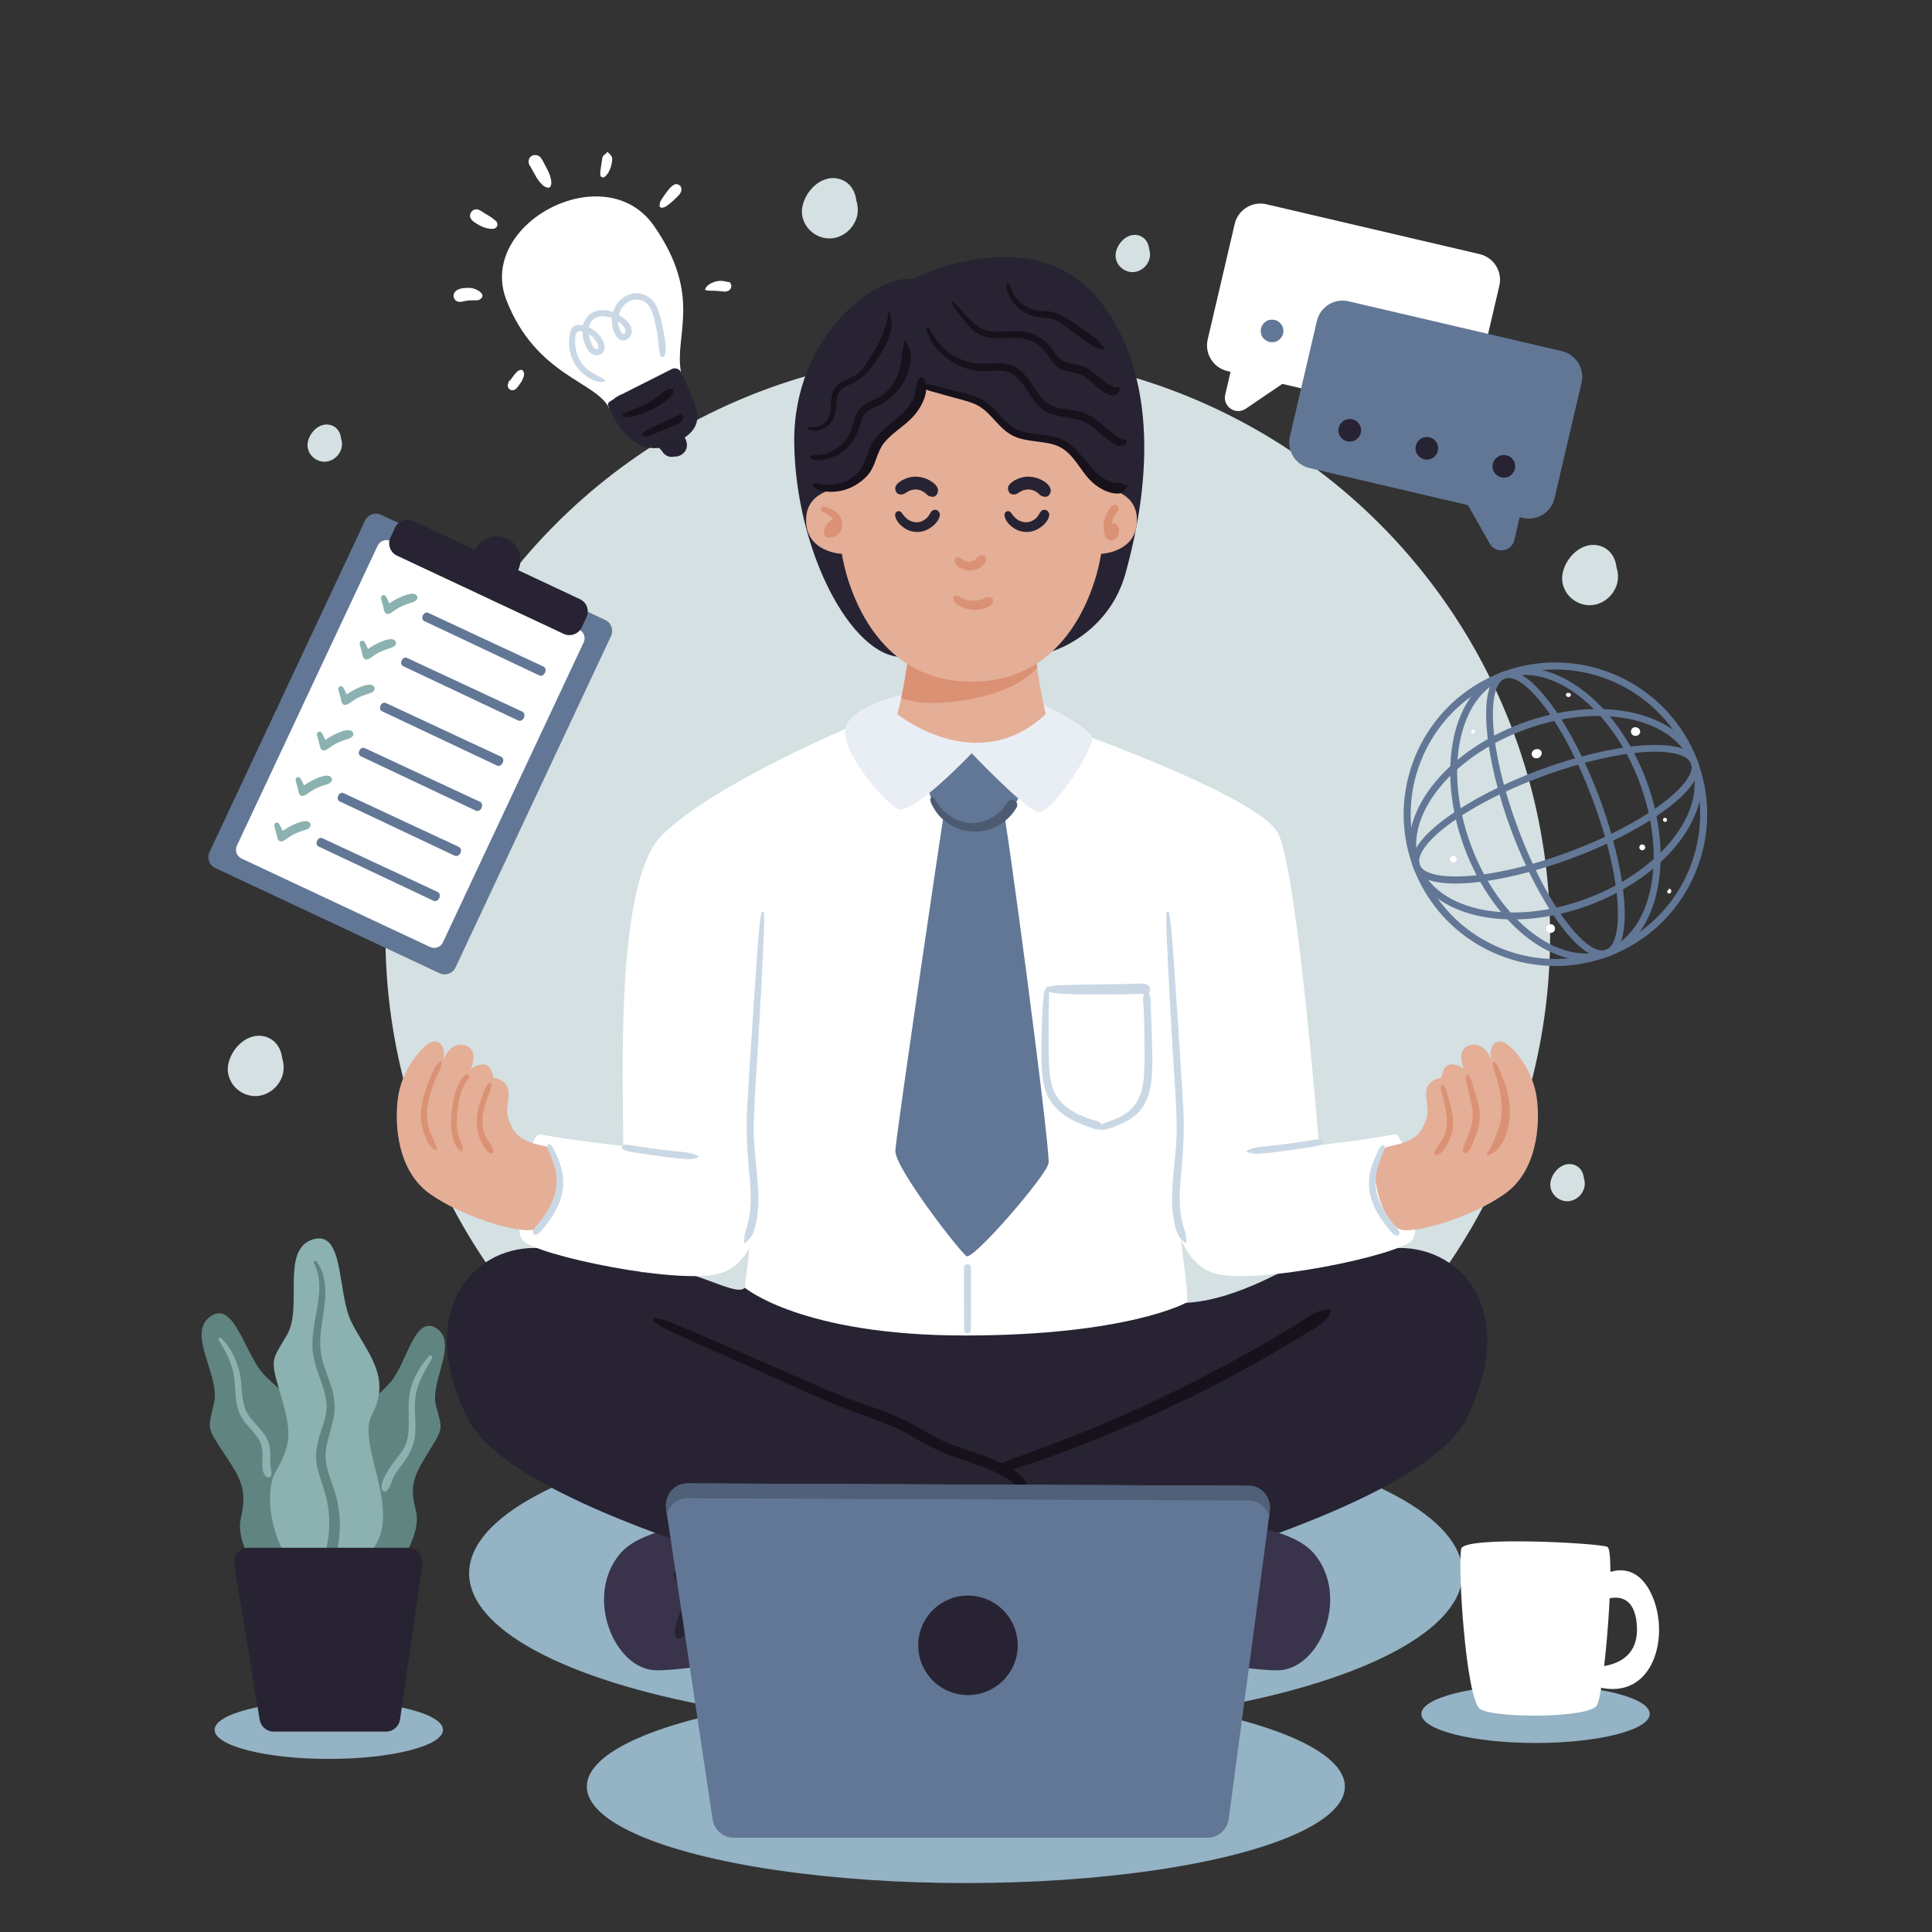 <?xml version="1.0" encoding="utf-8"?>
<!-- Generator: Adobe Illustrator 27.5.0, SVG Export Plug-In . SVG Version: 6.00 Build 0)  -->
<svg version="1.1" xmlns="http://www.w3.org/2000/svg" xmlns:xlink="http://www.w3.org/1999/xlink" x="0px" y="0px"
	 viewBox="0 0 500 500" style="enable-background:new 0 0 500 500;" xml:space="preserve">
<rect x="0" y="0" width="500" height="500" fill="#333333" stroke="none"/>
<g id="BACKGROUND">
	<rect style="fill:transparent;" width="500" height="500"/>
</g>
<g id="OBJECTS">
	<ellipse style="fill:#94B3C4;" cx="249.962" cy="407.174" rx="128.553" ry="40.114"/>
	
		<ellipse transform="matrix(0.707 -0.707 0.707 0.707 -97.828 248.051)" style="fill:#D4E0E2;" cx="250.509" cy="242.115" rx="150.729" ry="150.729"/>
	<ellipse style="fill:#94B3C4;" cx="249.962" cy="462.36" rx="98.096" ry="24.976"/>
	<ellipse style="fill:#94B3C4;" cx="85.095" cy="447.685" rx="29.549" ry="7.523"/>
	<ellipse style="fill:#94B3C4;" cx="397.401" cy="443.558" rx="29.549" ry="7.523"/>
	<g>
		<path style="fill:#272332;" d="M192.762,333.263c-2.602,2.928-16.915-7.807-26.673-3.903c-9.758,3.903-1.606,24.637,0.325,26.673
			c1.931,2.036,59.202,33.829,65.057,35.131c5.855,1.301,49.118-4.229,57.575-7.156c8.457-2.928,39.359-21.469,41.636-23.746
			c2.277-2.277,8.457-34.155,6.506-33.829c-1.952,0.325-16.59,10.084-30.251,10.734c-13.662,0.651-46.19-0.651-50.094-1.626
			c-3.903-0.976-40.01-6.18-43.588-6.18C209.677,329.36,192.762,333.263,192.762,333.263z"/>
		<path style="fill:#39344B;" d="M219.102,395.832c5.841,1.884,8.783,17.24,4.554,23.42c-4.229,6.18-44.429,13.301-53.997,13.011
			c-10.734-0.325-18.541-19.192-9.108-30.251C169.984,390.953,209.018,392.579,219.102,395.832z"/>
		<path style="fill:#E4AE97;" d="M237.643,387.375c-0.976,0.976-14.452,4.791-21.143,7.807c-6.691,3.016-3.903,22.119,1.626,24.396
			c5.53,2.277,26.348,0.325,32.528-3.253c6.18-3.578-0.325-17.24-0.651-18.541C249.678,396.482,237.643,387.375,237.643,387.375z"/>
		<path style="fill:#272332;" d="M362.227,322.968c16.525,0,30.902,16.915,17.24,44.239
			c-13.662,27.324-121.656,50.744-128.162,52.371c-6.506,1.626-16.915-28.625-15.288-35.131c1.626-6.506,65.057-37.082,80.02-44.239
			C330.999,333.052,336.529,322.968,362.227,322.968z"/>
		<path style="fill:#39344B;" d="M281.475,395.832c-5.841,1.884-8.783,17.24-4.554,23.42c4.229,6.18,44.429,13.301,53.997,13.011
			c10.734-0.325,18.541-19.192,9.108-30.251C330.593,390.953,291.559,392.579,281.475,395.832z"/>
		<path style="fill:#E4AE97;" d="M262.934,387.375c0.976,0.976,14.452,4.791,21.143,7.807c6.691,3.016,3.903,22.119-1.626,24.396
			c-5.53,2.277-26.348,0.325-32.528-3.253c-6.18-3.578,0.325-17.24,0.651-18.541C250.898,396.482,262.934,387.375,262.934,387.375z"
			/>
		<path style="fill:#272332;" d="M138.35,322.968c-16.525,0-30.902,16.915-17.24,44.239
			c13.662,27.324,121.656,50.744,128.162,52.371c6.506,1.626,16.915-28.625,15.288-35.131c-1.626-6.506-65.057-37.082-80.02-44.239
			C169.577,333.052,164.048,322.968,138.35,322.968z"/>
		<path style="fill:#FFFFFF;" d="M221.387,187.536c0,0-36.757,15.288-50.094,28.625c-13.337,13.337-9.433,72.863-10.084,84.899
			c-0.65,12.035,23.095,12.035,24.396,11.385c1.301-0.651,8.783,7.156,8.783,7.156l-1.626,13.662c0,0,14.558,12.361,56.925,12.361
			c41.962,0,57.25-8.457,57.25-8.457c1.626,0.651-2.927-21.469-2.277-33.829c0,0,25.698,0.325,26.999,0.325
			c1.301,0,10.084-2.602,10.084-2.602s-5.855-76.116-11.06-85.55c-5.204-9.433-52.045-26.023-52.045-26.023L221.387,187.536z"/>
		<path style="fill:#627796;" d="M244.645,208.354c-0.244,0.61-12.686,85.021-12.93,89.412
			c-0.244,4.391,16.711,26.226,18.419,27.324c1.708,1.098,20.615-20.737,21.225-24.03c0.61-3.294-11.344-92.95-11.954-92.828
			C258.795,208.354,244.645,208.354,244.645,208.354z"/>
		<path style="fill:#627796;" d="M239.765,203.109c0.366,0.122,1.446,9.991,11.71,9.88c11.344-0.122,12.686-8.173,12.686-8.173
			s-10.002-12.686-10.734-12.686c-0.732,0-6.709,3.903-7.441,4.391C245.255,197.01,239.765,203.109,239.765,203.109z"/>
		<path style="fill:#E9EEF5;" d="M235.618,179.323c-0.366,0.122-11.832,1.952-16.102,7.441c-4.269,5.489,9.149,20.615,12.808,22.566
			c3.659,1.952,19.151-14.394,19.151-14.394s13.296,14.028,16.955,15.126c3.659,1.098,13.662-15.004,14.272-18.541
			c0.61-3.537-16.345-10.734-16.467-11.1C266.113,180.055,235.618,179.323,235.618,179.323z"/>
		<path style="fill:#E4AE97;" d="M235.618,166.271c0,0-1.586,12.564-3.415,18.541c0,0,20.615,16.711,38.424,0
			c0,0-2.684-11.466-3.049-20.127c-0.366-8.661-19.517,0-19.883-0.488C247.328,163.709,235.618,166.271,235.618,166.271z"/>
		<path style="fill:#272332;" d="M233.466,170.035c-13.116,0-27.53-27.4-27.92-55.32c-0.389-27.92,21.557-43.893,30.517-42.464
			c0,0,32.205-16.622,49.347,6.623s9.48,56.489,5.844,69.605c-3.636,13.116-14.934,19.609-22.076,20.908
			C262.035,170.684,233.466,170.035,233.466,170.035z"/>
		<path style="fill:#FFFFFF;" d="M139.741,293.579c-2.948-0.55-7.481,23.42-4.554,27.324c2.928,3.903,41.859,12.065,51.72,8.457
			c13.337-4.879,10.084-29.601,10.084-29.601S158.932,297.157,139.741,293.579z"/>
		<path style="fill:#E4AE97;" d="M141.692,296.832c6.506,2.277,1.626,20.493-3.903,21.469c-4.357,0.769-18.541-3.578-26.673-9.433
			c-8.132-5.855-9.108-17.565-8.132-24.721c0.976-7.156,5.53-12.361,7.807-13.987c2.277-1.626,4.879,0,3.903,4.229
			c0,0,1.626-4.879,5.53-3.903c3.903,0.976,1.626,6.18,1.626,6.18s4.879-3.903,5.855,2.277c0,0,4.229,0.325,3.903,4.554
			c-0.325,4.229-0.976,4.554,0.976,8.457C134.536,295.856,140.157,296.294,141.692,296.832z"/>
		<path style="fill:#FFFFFF;" d="M360.953,293.579c2.948-0.55,7.482,23.42,4.554,27.324c-2.928,3.903-41.859,12.065-51.72,8.457
			c-13.337-4.879-10.084-29.601-10.084-29.601S341.762,297.157,360.953,293.579z"/>
		<path style="fill:#E4AE97;" d="M359.002,296.832c-6.506,2.277-1.626,20.493,3.903,21.469c4.357,0.769,18.541-3.578,26.673-9.433
			s9.108-17.565,8.132-24.721c-0.976-7.156-5.53-12.361-7.807-13.987c-2.277-1.626-4.879,0-3.903,4.229c0,0-1.626-4.879-5.53-3.903
			c-3.903,0.976-1.626,6.18-1.626,6.18s-4.879-3.903-5.855,2.277c0,0-4.229,0.325-3.903,4.554c0.325,4.229,0.976,4.554-0.976,8.457
			C366.158,295.856,360.537,296.294,359.002,296.832z"/>
		<path style="fill:#4C5B72;" d="M262.868,207.374c-0.189-0.166-0.358-0.273-0.6-0.35c-0.572-0.182-1.238,0.121-1.535,0.625
			c-2.111,3.568-6.659,6.083-10.838,5.205c-2.101-0.441-4.021-1.474-5.573-2.955c-0.807-0.771-1.491-1.622-2.063-2.58
			c-0.162-0.271-0.712-1.449-1.237-0.968c-0.673,0.617,0.213,2.003,0.542,2.613c0.565,1.049,1.298,2.009,2.159,2.833
			c1.769,1.693,4.091,2.88,6.516,3.245c2.508,0.377,4.873,0.132,7.188-0.925c2.365-1.08,4.316-2.873,5.653-5.096
			C263.374,208.535,263.314,207.764,262.868,207.374z"/>
		<path style="fill:#DB9174;" d="M268.403,172.887c-0.291-2.01-0.54-4.092-0.696-6.093l-8.564-5.695
			c-5.328,0.855-11.247,3.367-11.449,3.098c-0.366-0.488-12.076,2.074-12.076,2.074s-1.027,8.135-2.382,14.428
			c0.653,0.219,1.312,0.414,1.978,0.567c4.591,1.053,9.389,0.704,14.045-0.007C256.246,180.192,263.694,177.864,268.403,172.887z"/>
		<path style="fill:#E4AE97;" d="M284.691,126.243c0,0,9.062,0.212,9.518,7.682c0.552,9.045-9.242,9.416-9.242,9.416
			s-4.365,33.081-33.481,33.081c-29.117,0-33.605-33.081-33.605-33.081s-9.794-0.372-9.242-9.416
			c0.456-7.47,9.518-7.682,9.518-7.682s7.434-3.717,8.921-9.045s11.027-10.655,12.142-16.603c0,0,12.886,0.372,16.974,5.204
			c4.089,4.832,10.036,7.434,14.868,8.549C275.894,115.464,282.832,120.916,284.691,126.243z"/>
		<path style="fill:#DB9174;" d="M217.904,134.975c-0.436-2.196-2.604-3.373-4.598-3.856c-0.326-0.079-0.673,0.076-0.8,0.393
			c-0.116,0.287-0.034,0.704,0.278,0.847c0.687,0.316,1.444,0.68,2.008,1.152c0.147,0.123,0.287,0.256,0.417,0.397
			c0.055,0.06,0.11,0.12,0.161,0.184c-0.08-0.099,0.075,0.106,0.089,0.127c0.052,0.078,0.092,0.162,0.137,0.243
			c-0.641,0.176-1.217,0.719-1.617,1.236c-0.502,0.65-0.823,1.451-0.727,2.285c0.069,0.601,0.48,1.204,1.168,1.168
			c0.532-0.028,0.994-0.036,1.496-0.247c0.462-0.195,0.901-0.51,1.231-0.889C217.888,137.158,218.122,136.077,217.904,134.975z"/>
		<path style="fill:#DB9174;" d="M289.633,137.275c0.004-0.192-0.023-0.385-0.076-0.569c-0.102-0.354-0.31-0.703-0.587-0.946
			c-0.34-0.299-0.781-0.411-1.186-0.286c0.016-0.106,0.035-0.211,0.056-0.316c0.078-0.388,0.191-0.766,0.333-1.135
			c0.036-0.093-0.031,0.057,0.041-0.097c0.046-0.098,0.092-0.195,0.141-0.29c0.09-0.175,0.189-0.346,0.295-0.512
			c0.255-0.401,0.453-0.534,0.709-1c0.457-0.829-0.475-1.838-1.325-1.325c-0.572,0.346-0.98,0.937-1.321,1.503
			c-0.305,0.505-0.548,1.058-0.732,1.617c-0.387,1.177-0.46,2.43-0.269,3.649c0.096,0.613,0.245,1.331,0.682,1.799
			c0.677,0.725,1.779,0.564,2.451-0.072c0.468-0.444,0.689-1.051,0.749-1.681c0.003-0.034,0.005-0.057,0.006-0.071
			C289.61,137.454,289.623,137.364,289.633,137.275z"/>
		<path style="fill:#CAD8E5;" d="M197.737,236.321c-0.014-0.386-0.642-0.516-0.709-0.096c-0.882,5.483-1.063,11.138-1.482,16.673
			c-0.43,5.684-0.786,11.376-1.142,17.065c-0.356,5.671-0.75,11.341-1.057,17.014c-0.306,5.642,0.019,11.124,0.563,16.738
			c0.293,3.028,0.511,6.077,0.255,9.115c-0.124,1.479-0.375,2.952-0.772,4.383c-0.171,0.616-0.412,1.216-0.562,1.834
			c-0.185,0.761-0.176,1.547-0.315,2.316c-0.045,0.251,0.237,0.442,0.437,0.254c0.857-0.807,1.609-1.513,2.017-2.642
			c0.436-1.206,0.734-2.467,0.933-3.733c0.402-2.558,0.443-5.142,0.287-7.723c-0.343-5.674-1.26-11.232-1.121-16.937
			c0.14-5.739,0.606-11.477,0.949-17.207c0.346-5.769,0.665-11.539,0.985-17.309c0.18-3.249,0.324-6.5,0.469-9.751
			C197.619,242.998,197.861,239.641,197.737,236.321z"/>
		<path style="fill:#CAD8E5;" d="M180.74,299.222c-1.305-0.747-2.735-0.964-4.21-1.112c-1.683-0.169-3.365-0.344-5.045-0.549
			c-1.665-0.203-3.328-0.428-4.987-0.675c-1.586-0.236-3.263-0.619-4.866-0.625c-0.803-0.003-0.886,1.09-0.182,1.343
			c1.49,0.535,3.216,0.717,4.778,0.96c1.625,0.254,3.253,0.485,4.883,0.7c1.617,0.213,3.236,0.406,4.857,0.579
			c1.61,0.172,3.184,0.28,4.729-0.299C180.834,299.494,180.881,299.302,180.74,299.222z"/>
		<path style="fill:#CAD8E5;" d="M145.138,301.884c-0.37-1.188-0.856-2.351-1.396-3.472c-0.389-0.806-0.753-2.074-1.691-2.336
			c-0.127-0.035-0.228,0.045-0.274,0.156c-0.342,0.818,0.309,1.757,0.612,2.524c0.41,1.037,0.809,2.074,1.103,3.151
			c0.586,2.146,0.772,4.326,0.259,6.506c-0.465,1.976-1.361,3.825-2.453,5.527c-0.574,0.894-1.204,1.75-1.878,2.571
			c-0.563,0.686-1.254,1.301-1.523,2.163c-0.146,0.466,0.36,1.064,0.858,0.858c0.958-0.396,1.551-1.239,2.189-2.031
			c0.723-0.898,1.411-1.826,2.028-2.8c1.196-1.888,2.152-3.966,2.56-6.174C145.941,306.307,145.809,304.04,145.138,301.884z"/>
		<path style="fill:#CAD8E5;" d="M301.857,236.321c0.014-0.386,0.642-0.516,0.709-0.096c0.882,5.483,1.063,11.138,1.482,16.673
			c0.43,5.684,0.786,11.376,1.142,17.065c0.356,5.671,0.75,11.341,1.057,17.014c0.306,5.642-0.019,11.124-0.563,16.738
			c-0.293,3.028-0.511,6.077-0.255,9.115c0.124,1.479,0.375,2.952,0.772,4.383c0.171,0.616,0.412,1.216,0.562,1.834
			c0.185,0.761,0.176,1.547,0.314,2.316c0.045,0.251-0.237,0.442-0.437,0.254c-0.857-0.807-1.609-1.513-2.017-2.642
			c-0.436-1.206-0.734-2.467-0.933-3.733c-0.402-2.558-0.443-5.142-0.287-7.723c0.343-5.674,1.26-11.232,1.121-16.937
			c-0.14-5.739-0.606-11.477-0.949-17.207c-0.346-5.769-0.665-11.539-0.985-17.309c-0.18-3.249-0.324-6.5-0.469-9.751
			C301.974,242.998,301.732,239.641,301.857,236.321z"/>
		<path style="fill:#CAD8E5;" d="M322.684,297.83c1.305-0.746,2.735-0.964,4.21-1.112c1.683-0.169,3.365-0.344,5.045-0.549
			c1.665-0.203,3.328-0.428,4.987-0.675c1.586-0.236,3.263-0.619,4.866-0.625c0.803-0.003,0.886,1.09,0.182,1.343
			c-1.49,0.535-3.216,0.716-4.778,0.96c-1.625,0.254-3.253,0.486-4.883,0.7c-1.617,0.213-3.236,0.406-4.857,0.579
			c-1.61,0.172-3.184,0.28-4.729-0.299C322.59,298.102,322.544,297.911,322.684,297.83z"/>
		<path style="fill:#CAD8E5;" d="M354.907,302.11c0.37-1.188,0.856-2.351,1.396-3.472c0.389-0.806,0.753-2.074,1.691-2.336
			c0.127-0.035,0.228,0.045,0.274,0.156c0.342,0.818-0.309,1.757-0.612,2.524c-0.41,1.037-0.809,2.074-1.103,3.151
			c-0.586,2.146-0.772,4.326-0.259,6.506c0.465,1.976,1.361,3.825,2.453,5.527c0.574,0.894,1.204,1.75,1.878,2.571
			c0.563,0.686,1.254,1.301,1.523,2.163c0.146,0.466-0.36,1.064-0.858,0.857c-0.958-0.396-1.551-1.239-2.19-2.031
			c-0.723-0.898-1.411-1.826-2.028-2.8c-1.196-1.888-2.152-3.966-2.56-6.174C354.104,306.533,354.236,304.266,354.907,302.11z"/>
		<path style="fill:#DB9174;" d="M127.697,297.617c-0.398-1.279-1.492-2.331-2.061-3.555c-0.648-1.392-0.857-2.917-0.783-4.44
			c0.074-1.528,0.432-3.033,0.902-4.484c0.463-1.43,1.214-2.82,1.488-4.3c0.104-0.559-0.568-0.835-0.899-0.379
			c-0.963,1.329-1.524,3.07-2.031,4.618c-0.514,1.57-0.863,3.2-0.91,4.856c-0.045,1.606,0.186,3.243,0.796,4.734
			c0.528,1.291,1.309,2.918,2.486,3.727C127.182,298.738,127.87,298.171,127.697,297.617z"/>
		<path style="fill:#DB9174;" d="M119.443,282.326c0.283-0.775,0.646-1.519,1.092-2.214c0.378-0.59,0.927-1.049,0.816-1.794
			c-0.019-0.129-0.16-0.2-0.274-0.209c-1.365-0.106-2.392,2.485-2.815,3.494c-0.721,1.718-1.07,3.545-1.273,5.391
			c-0.211,1.92-0.377,3.953-0.092,5.871c0.24,1.616,0.86,4.382,2.532,5.098c0.089,0.038,0.198,0.013,0.226-0.092
			c0.212-0.792-0.033-1.468-0.341-2.213c-0.362-0.874-0.71-1.748-0.898-2.679c-0.368-1.829-0.189-3.834-0.017-5.682
			C118.553,285.612,118.862,283.921,119.443,282.326z"/>
		<path style="fill:#DB9174;" d="M110.606,286.584c0.258-2.19,0.947-4.327,1.716-6.383c0.666-1.782,1.911-3.623,2.025-5.538
			c0.006-0.101-0.123-0.178-0.208-0.12c-1.649,1.134-2.434,3.493-3.157,5.288c-0.901,2.236-1.638,4.565-1.924,6.965
			c-0.256,2.151-0.039,4.337,0.643,6.396c0.566,1.709,1.348,3.775,3.165,4.446c0.087,0.032,0.206-0.053,0.195-0.148
			c-0.209-1.763-1.377-3.219-1.908-4.896C110.538,290.651,110.368,288.605,110.606,286.584z"/>
		<path style="fill:#DB9174;" d="M375.265,285.66c-0.239-0.927-0.504-1.847-0.796-2.758c-0.227-0.71-0.349-1.651-1.034-2.044
			c-0.134-0.077-0.362-0.045-0.431,0.113c-0.286,0.659,0.015,1.26,0.192,1.932c0.201,0.763,0.384,1.53,0.548,2.302
			c0.372,1.741,0.746,3.543,0.733,5.331c-0.012,1.519-0.42,2.966-1.145,4.297c-0.663,1.217-1.734,2.208-2.067,3.582
			c-0.073,0.303,0.202,0.617,0.52,0.52c1.461-0.448,2.28-1.834,2.957-3.116c0.755-1.429,1.233-2.989,1.315-4.607
			C376.152,289.334,375.73,287.466,375.265,285.66z"/>
		<path style="fill:#DB9174;" d="M381.956,283.526c-0.32-1.036-0.63-2.077-0.966-3.108c-0.248-0.76-0.423-1.805-1.147-2.238
			c-0.108-0.065-0.264-0.027-0.326,0.085c-0.364,0.661-0.085,1.439,0.058,2.146c0.176,0.876,0.395,1.744,0.596,2.615
			c0.402,1.743,0.95,3.496,0.978,5.297c0.028,1.761-0.395,3.453-1.004,5.094c-0.306,0.825-0.677,1.617-1.03,2.421
			c-0.304,0.693-0.426,1.255-0.504,1.982c0.001-0.002,0.003-0.004,0.005-0.006c-0.001,0.167,0.091,0.311,0.228,0.412
			c1.236,0.912,2.288-2.281,2.579-2.976c0.787-1.878,1.413-3.829,1.548-5.873C383.104,287.369,382.542,285.424,381.956,283.526z"/>
		<path style="fill:#DB9174;" d="M389.733,281.285c-0.354-1.235-0.825-2.436-1.327-3.618c-0.409-0.964-0.771-2.215-1.685-2.806
			c-0.125-0.081-0.334-0.007-0.361,0.147c-0.167,0.931,0.294,1.823,0.581,2.7c0.366,1.12,0.677,2.254,0.947,3.4
			c0.527,2.243,0.859,4.51,0.738,6.82c-0.207,3.934-1.946,7.416-3.806,10.814c-0.08,0.147,0.058,0.394,0.243,0.316
			c1.919-0.808,3.234-2.067,4.115-3.984c0.922-2.004,1.423-4.213,1.53-6.414C390.827,286.189,390.412,283.656,389.733,281.285z"/>
		<path style="fill:#17111B;" d="M291.553,125.572c-0.557,0.041-0.573-0.141-1.024-0.368c-0.375-0.189-0.762-0.183-1.174-0.198
			c-0.909-0.035-1.764-0.204-2.599-0.58c-1.832-0.823-3.219-2.235-4.517-3.723c-2.485-2.849-4.688-6.083-8.416-7.368
			c-3.742-1.289-8.125-0.539-11.574-2.699c-3.227-2.021-4.937-5.714-8.451-7.414c-2.145-1.038-4.506-1.531-6.801-2.117
			c-1.346-0.344-2.693-0.688-4.039-1.032c-1.036-0.265-2.201-0.752-3.286-0.603c-0.136-0.766-0.564-2.096-1.369-1.891
			c-1.121,0.286-1.145,3.023-1.353,3.875c-1.59,6.525-9.255,8.367-11.783,14.345c-0.741,1.752-1.106,3.634-2.175,5.236
			c-0.907,1.359-1.963,2.372-3.408,3.146c-1.392,0.746-2.982,1.219-4.563,1.291c-0.817,0.037-1.618-0.042-2.426-0.157
			c-0.67-0.096-1.36-0.379-2.025-0.161c-0.246,0.081-0.331,0.327-0.225,0.553c0.486,1.033,2.15,1.333,3.168,1.472
			c1.331,0.181,2.671,0.123,3.989-0.13c2.604-0.499,5.114-1.972,6.918-3.91c2.275-2.445,2.35-6.042,4.436-8.594
			c1.955-2.392,4.699-3.973,6.882-6.13c1.925-1.902,3.773-4.782,3.968-7.631c0.632,0.361,1.382,0.495,2.101,0.697l3.777,1.061
			c2.185,0.614,4.464,1.111,6.571,1.97c3.838,1.564,5.628,5.461,8.977,7.676c3.468,2.292,7.775,1.734,11.608,2.871
			c4.221,1.252,5.934,5.09,8.516,8.238c1.366,1.665,3.139,3.066,5.151,3.858c0.972,0.383,2.069,0.652,3.121,0.555
			c1.258-0.117,1.424-0.925,2.199-1.718C291.866,125.849,291.773,125.556,291.553,125.572z"/>
		<path style="fill:#17111B;" d="M234.278,88.168c-0.087-0.174-0.386-0.095-0.372,0.101c0.063,0.897-0.23,1.802-0.369,2.683
			c-0.12,0.761-0.143,1.528-0.244,2.292c-0.221,1.669-0.702,3.352-1.462,4.859c-0.717,1.422-1.711,2.704-2.942,3.716
			c-1.463,1.203-3.235,1.735-4.83,2.702c-1.582,0.959-2.487,2.335-3.019,4.09c-0.512,1.687-0.815,3.35-1.84,4.827
			c-1.036,1.49-2.532,2.656-4.158,3.444c-0.772,0.374-1.604,0.627-2.451,0.768c-0.886,0.148-1.824,0.004-2.673,0.323
			c-0.292,0.11-0.344,0.467-0.085,0.646c1.047,0.725,2.617,0.448,3.798,0.216c1.406-0.276,2.83-0.803,4.026-1.598
			c2.546-1.691,4.075-4.119,4.85-7.035c0.47-1.768,0.979-3.224,2.653-4.177c1.386-0.789,2.892-1.293,4.198-2.229
			c2.289-1.639,4.194-3.943,5.313-6.532c0.635-1.47,1.027-3.084,1.081-4.687C235.811,90.805,235.037,89.677,234.278,88.168z"/>
		<path style="fill:#17111B;" d="M230.182,80.839c-0.053-0.168-0.291-0.132-0.302,0.041c-0.113,1.848-0.797,3.695-1.403,5.437
			c-0.582,1.673-1.457,3.221-2.381,4.725c-0.938,1.527-1.886,3.09-2.966,4.522c-1.104,1.465-2.568,2.053-4.194,2.751
			c-1.204,0.517-2.338,1.177-3.018,2.339c-0.672,1.148-0.804,2.533-0.88,3.833c-0.093,1.608-0.093,3.333-1.276,4.578
			c-1.241,1.305-2.813,1.494-4.514,1.542c-0.184,0.005-0.25,0.246-0.093,0.344c2.47,1.532,5.792-0.588,6.696-2.994
			c0.627-1.669,0.451-3.466,0.816-5.184c0.441-2.073,1.939-2.749,3.728-3.478c3.454-1.407,5.598-4.622,7.496-7.705
			c1-1.625,1.922-3.352,2.494-5.18C230.978,84.515,230.771,82.712,230.182,80.839z"/>
		<path style="fill:#17111B;" d="M291.575,113.954c-0.025-0.146-0.204-0.185-0.316-0.129c-0.587,0.292-1.816-0.71-2.282-1.01
			c-0.979-0.631-1.877-1.355-2.766-2.105c-1.577-1.33-3.159-2.722-5.054-3.584c-2.002-0.91-4.155-0.999-6.292-1.345
			c-2.114-0.342-3.793-1.109-5.22-2.716c-2.248-2.534-3.522-5.934-6.451-7.839c-1.84-1.197-4.007-1.314-6.138-1.198
			c-2.244,0.122-4.368,0.189-6.558-0.408c-2.177-0.594-4.226-1.698-5.926-3.182c-1.836-1.603-2.913-3.542-4.171-5.577
			c-0.207-0.335-0.662-0.104-0.604,0.255c0.641,3.942,4.377,7.435,7.764,9.19c1.906,0.988,3.99,1.612,6.137,1.735
			c2.531,0.144,5.341-0.671,7.732,0.448c3.452,1.615,4.728,5.976,7.31,8.554c1.544,1.542,3.447,2.35,5.582,2.704
			c2.468,0.41,4.902,0.506,7.088,1.858c2.233,1.38,3.999,3.384,6.192,4.824c0.834,0.548,1.852,1.18,2.895,0.92
			C291.202,115.174,291.703,114.695,291.575,113.954z"/>
		<path style="fill:#17111B;" d="M289.397,100.103c-0.113-0.075-0.286,0.023-0.277,0.159c0.02,0.317-1.516-0.379-1.596-0.42
			c-0.728-0.368-1.394-0.815-2.026-1.33c-1.103-0.898-2.125-1.891-3.295-2.705c-1.252-0.87-2.589-1.314-4.084-1.562
			c-1.825-0.303-3.258-0.639-4.485-2.126c-1.005-1.218-1.779-2.584-2.979-3.638c-1.149-1.009-2.484-1.778-3.938-2.253
			c-3.286-1.075-6.686-0.155-10.041-0.443c-4.549-0.39-6.822-4.855-9.907-7.651c-0.261-0.236-0.712,0.069-0.507,0.391
			c1.154,1.813,2.542,3.52,3.909,5.179c1.164,1.413,2.445,2.616,4.193,3.249c3.78,1.369,7.894-0.215,11.693,0.973
			c1.927,0.603,3.588,1.856,4.759,3.492c1.053,1.472,1.886,3.122,3.557,3.998c1.631,0.855,3.527,0.778,5.203,1.482
			c1.621,0.681,2.864,1.995,4.19,3.105c1.17,0.98,3,2.578,4.663,2.232C289.255,102.063,290.394,100.766,289.397,100.103z"/>
		<path style="fill:#17111B;" d="M285.707,90.045c-0.841-1.211-1.598-2.106-2.805-2.978c-1.221-0.882-2.47-1.719-3.724-2.554
			c-2.253-1.5-4.568-3.431-7.311-3.887c-1.37-0.227-2.774-0.105-4.132-0.419c-1.096-0.253-2.119-0.727-3.027-1.392
			c-1.003-0.734-1.845-1.701-2.447-2.786c-0.481-0.866-0.668-1.957-1.276-2.729c-0.092-0.118-0.251-0.028-0.295,0.078
			c-0.748,1.788,1.037,4.372,2.172,5.62c1.524,1.676,3.592,2.788,5.843,3.056c1.633,0.195,3.192,0.172,4.7,0.921
			c1.369,0.68,2.571,1.671,3.793,2.578c1.275,0.947,2.543,1.904,3.846,2.814c0.706,0.494,1.41,1.046,2.191,1.419
			c0.685,0.327,1.438,0.457,2.169,0.653C285.617,90.497,285.846,90.245,285.707,90.045z"/>
		<path style="fill:#CAD8E5;" d="M298.1,268.463c-0.055-2.194-0.121-4.388-0.223-6.581c-0.073-1.56,0.157-3.491-0.595-4.914
			c0.523-0.514,0.574-1.467-0.198-2.005c-0.746-0.519-1.582-0.429-2.444-0.403c-1.141,0.034-2.281,0.065-3.422,0.092
			c-2.282,0.055-4.563,0.095-6.846,0.121c-2.28,0.026-4.568,0.02-6.846,0.108c-2.067,0.08-4.528-0.041-6.51,0.578
			c-0.31,0.097-0.423,0.366-0.387,0.623c-0.475,0.485-0.476,1.195-0.559,1.895c-0.133,1.123-0.19,2.262-0.255,3.39
			c-0.138,2.42-0.251,4.847-0.261,7.271c-0.017,4.227-0.295,8.855,0.833,12.972c0.927,3.386,3.211,5.973,6.199,7.735
			c1.509,0.89,3.142,1.573,4.789,2.164c0.757,0.271,1.601,0.648,2.394,0.79c0.254,0.046,0.52,0.065,0.773,0.016
			c1.345,0.384,3.313-0.54,4.531-1.013c1.478-0.574,2.908-1.262,4.181-2.215c2.823-2.114,4.154-5.241,4.623-8.662
			C298.417,276.485,298.199,272.424,298.1,268.463z M296.014,278.906c-0.262,3.314-1.245,6.521-3.911,8.687
			c-1.243,1.01-2.723,1.736-4.203,2.327c-0.808,0.323-1.919,0.58-2.783,1.054c-0.141-0.216-0.307-0.445-0.55-0.571
			c-0.694-0.36-1.567-0.507-2.305-0.758c-1.497-0.51-2.969-1.098-4.352-1.871c-3.074-1.719-5.154-4.223-5.868-7.718
			c-0.82-4.006-0.587-8.319-0.626-12.387c-0.02-2.101-0.031-4.201,0.007-6.301c0.02-1.128,0.077-2.262,0.06-3.39
			c-0.007-0.436,0.021-0.885-0.071-1.29c1.759,0.506,3.833,0.462,5.627,0.57c2.193,0.132,4.405,0.122,6.602,0.124
			c2.119,0.002,4.238-0.019,6.357-0.047c1.059-0.014,2.119-0.031,3.178-0.051c0.896-0.017,1.952-0.179,2.839-0.009
			c-0.41,1.357-0.068,2.987-0.012,4.365c0.083,2.03,0.147,4.061,0.176,6.093C296.23,271.439,296.307,275.207,296.014,278.906z"/>
		<path style="fill:#272332;" d="M320.661,404.183c-2.912-0.534-5.551,2.227-7.387,4.146c-0.009-0.011-0.017-0.022-0.026-0.033
			c-0.938-1.124-1.989-2.146-3.039-3.165c-0.527-0.511-1.164-1.043-1.815-1.389c-0.229-0.122-0.655-0.299-1.039-0.323
			c-0.037-0.072-0.059-0.147-0.113-0.215c-0.382-0.48-1.136-0.707-1.685-0.337c-1.525,1.029-2.846,2.146-4.102,3.491
			c-0.218,0.233-0.419,0.481-0.632,0.719c-0.763-1.085-1.547-2.154-2.357-3.205c-0.593-0.77-1.236-1.535-1.907-2.238
			c-0.562-0.589-1.446-1.16-2.288-0.881c-0.449,0.149-0.718,0.587-0.6,1.057c0.168,0.67,0.709,1.28,1.062,1.87
			c0.452,0.755,0.884,1.52,1.36,2.259c0.835,1.295,1.636,2.613,2.39,3.957c-0.175,0.227-0.36,0.446-0.531,0.676
			c-1.017,1.361-1.995,2.777-2.85,4.246c-0.779,1.338-1.872,3.082-1.726,4.688c0.019,0.21,0.153,0.347,0.365,0.365
			c1.609,0.137,3.131-1.39,4.021-2.573c0.927-1.231,1.687-2.57,2.52-3.863c0.257,0.58,0.502,1.164,0.718,1.759
			c0.299,0.823,0.51,1.662,0.763,2.498c0.3,0.99,0.745,1.768,1.623,2.118c0.181,0.091,0.375,0.148,0.581,0.16
			c0.021,0.003,0.038,0.01,0.059,0.013l-0.004-0.016c0.142,0.003,0.285-0.016,0.429-0.054c-0.004,0.17-0.008,0.341,0.022,0.514
			c0.118,0.691,0.656,1.225,1.387,1.225c1.025,0,1.98-0.692,2.67-1.379c1.732-1.726,3.199-3.735,4.679-5.707
			c0.333,0.485,0.665,0.971,0.989,1.462c0.241,0.364,0.46,0.775,0.763,1.09c0.376,0.39,0.876,0.617,1.365,0.821
			c1.069,0.448,2.217-0.666,2.211-1.684c-0.01-1.643-1.367-2.98-2.314-4.219c-0.165-0.215-0.341-0.422-0.507-0.637
			c0.703-0.838,1.425-1.659,2.213-2.418c1.124-1.082,2.55-2.122,3.239-3.549C321.386,404.982,321.241,404.29,320.661,404.183z
			 M306.898,415.564c-0.338,0.422-0.74,0.889-1.122,1.386c-0.222-1.238-0.85-2.551-1.218-3.412c-0.516-1.21-1.121-2.366-1.787-3.491
			c1.286-1.591,2.646-3.123,3.979-4.678c0.318,0.751,0.895,1.479,1.285,2.017c0.833,1.149,1.635,2.316,2.49,3.448
			c0.064,0.085,0.124,0.174,0.188,0.26C309.399,412.554,308.114,414.047,306.898,415.564z"/>
		<g>
			<path style="fill:#272332;" d="M187.62,420.923c-0.023,0.037-0.035,0.074-0.037,0.109c0.009-0.021,0.026-0.036,0.038-0.056
				C187.619,420.96,187.62,420.941,187.62,420.923z"/>
			<path style="fill:#272332;" d="M200.65,416.897c-0.251-0.638-0.814-1.145-1.302-1.609c-1.17-1.113-2.389-2.174-3.612-3.23
				c0.696-1.46,1.675-3.189,1.284-4.795c-0.083-0.339-0.484-0.574-0.82-0.465c-1.364,0.44-2.182,1.796-2.941,2.935
				c-0.028,0.042-0.053,0.085-0.08,0.127c-0.701-0.599-1.4-1.198-2.11-1.787c-1.059-0.879-2.099-1.899-3.395-2.405
				c-0.815-0.318-1.329,0.7-1.028,1.337c0.497,1.053,1.446,1.901,2.241,2.734c0.813,0.851,1.62,1.708,2.453,2.539
				c0.071,0.071,0.141,0.143,0.211,0.214c-0.214,0.363-0.43,0.724-0.643,1.089c-0.566,0.97-1.123,1.942-1.653,2.931
				c-0.773-0.366-1.566-0.701-2.301-1.1c-1.487-0.807-2.957-1.677-4.371-2.607c-0.305-0.201-0.595-0.421-0.893-0.63
				c0.141-0.451,0.281-0.903,0.424-1.353c0.551-1.73,1.325-3.568,1.053-5.408c-0.096-0.653-0.941-0.702-1.346-0.355
				c-1.4,1.198-1.997,3.246-2.704,4.892c-0.03,0.071-0.061,0.141-0.092,0.212c-0.114-0.093-0.232-0.179-0.345-0.273
				c-1.263-1.041-2.403-2.369-3.943-2.988c-0.31-0.125-0.549,0.229-0.496,0.496c0.326,1.645,1.651,2.981,2.73,4.2
				c0.314,0.355,0.658,0.684,0.989,1.024c-0.346,0.804-0.688,1.61-1.008,2.423c-0.688,1.749-1.552,3.547-2.012,5.37
				c-0.21,0.831-0.719,3.102,0.352,3.582c0.513,0.23,1.272-0.272,1.632-0.569c0.613-0.507,1.123-1.221,1.468-1.931
				c0.844-1.739,1.409-3.668,2.051-5.49c0.093-0.265,0.175-0.535,0.265-0.802c0.037,0.031,0.072,0.066,0.109,0.097
				c1.376,1.162,2.813,2.222,4.353,3.158c0.812,0.494,1.655,1.026,2.534,1.459c-0.06,0.259-0.099,0.518-0.092,0.799
				c0.002,0.063,0.002,0.134,0.005,0.203c0.045-0.074,0.135-0.139,0.324-0.146c-0.133,0.005-0.249,0.087-0.323,0.2
				c0.001,0.008-0.001,0.018,0.001,0.027c0.042,0.237-0.045,0.155-0.039,0.029c-0.006,0.016-0.024,0.024-0.028,0.041
				c-0.106,0.458,0.132,0.822,0.532,1.038c0.674,0.363,1.489,0.168,2.096-0.228c0.503-0.328,0.873-0.867,1.197-1.42
				c0.337-0.275,0.565-0.694,0.639-1.137c0.409-0.723,0.807-1.447,1.179-2.192c0.329-0.658,0.671-1.312,1.009-1.968
				c0.705,0.707,1.413,1.411,2.147,2.083c0.931,0.851,2.28,2.448,3.673,1.626C200.71,418.473,200.933,417.616,200.65,416.897z"/>
		</g>
		<path style="fill:#272332;" d="M240.54,124.297c-0.97-0.542-2.026-0.842-3.13-0.926c-0.978-0.074-2.016,0.096-2.927,0.457
			c-0.517,0.205-1.022,0.434-1.481,0.75c-0.619,0.427-1.413,1.142-1.307,1.968c0.078,0.611,0.388,1.234,1.053,1.383
			c0.472,0.106,0.893,0.071,1.32-0.177c0.156-0.091,0.312-0.186,0.467-0.28c0.177-0.106,0.347-0.223,0.528-0.322
			c0.081-0.044,0.163-0.084,0.244-0.127c0.017-0.009,0.024-0.012,0.036-0.018c0.353-0.133,0.707-0.212,1.071-0.306
			c0.007-0.002,0.008-0.003,0.013-0.004c0.009-0.001,0.013-0.001,0.024-0.001c0.091-0.006,0.183-0.014,0.274-0.018
			c0.206-0.008,0.412-0.004,0.617,0.012c0.02,0.002,0.09,0.012,0.141,0.019c0.035,0.007,0.068,0.014,0.08,0.016
			c0.197,0.04,0.391,0.091,0.582,0.153c0.083,0.027,0.164,0.057,0.245,0.086c0.171,0.09,0.346,0.17,0.512,0.269
			c0.152,0.09,0.294,0.192,0.44,0.29c0.011,0.01,0.018,0.017,0.034,0.032c0.065,0.061,0.133,0.119,0.198,0.18
			c0.201,0.186,0.408,0.377,0.638,0.527c0.337,0.219,0.712,0.263,1.101,0.303c0.825,0.086,1.364-0.731,1.435-1.435
			C242.877,125.836,241.542,124.857,240.54,124.297z"/>
		<path style="fill:#272332;" d="M269.707,124.297c-0.97-0.542-2.026-0.842-3.13-0.926c-0.978-0.074-2.016,0.096-2.927,0.457
			c-0.517,0.205-1.022,0.434-1.481,0.75c-0.619,0.427-1.413,1.142-1.307,1.968c0.078,0.611,0.388,1.234,1.053,1.383
			c0.472,0.106,0.893,0.071,1.32-0.177c0.156-0.091,0.312-0.186,0.467-0.28c0.177-0.106,0.347-0.223,0.528-0.322
			c0.08-0.044,0.163-0.084,0.244-0.127c0.017-0.009,0.024-0.012,0.036-0.018c0.353-0.133,0.707-0.212,1.071-0.306
			c0.007-0.002,0.008-0.003,0.013-0.004c0.009-0.001,0.013-0.001,0.024-0.001c0.091-0.006,0.183-0.014,0.274-0.018
			c0.206-0.008,0.412-0.004,0.617,0.012c0.02,0.002,0.09,0.012,0.141,0.019c0.035,0.007,0.068,0.014,0.08,0.016
			c0.197,0.04,0.391,0.091,0.582,0.153c0.082,0.027,0.164,0.057,0.245,0.086c0.171,0.09,0.345,0.17,0.512,0.269
			c0.152,0.09,0.294,0.192,0.44,0.29c0.011,0.01,0.018,0.017,0.034,0.032c0.065,0.061,0.133,0.119,0.198,0.18
			c0.201,0.186,0.408,0.377,0.638,0.527c0.337,0.219,0.712,0.263,1.101,0.303c0.825,0.086,1.364-0.731,1.435-1.435
			C272.044,125.836,270.709,124.857,269.707,124.297z"/>
		<path style="fill:#272332;" d="M242.626,132.104c-0.184-0.139-0.415-0.152-0.634-0.171c-0.451-0.04-0.849,0.274-1.084,0.622
			c-0.25,0.368-0.436,0.781-0.711,1.133c-0.025,0.026-0.099,0.111-0.121,0.135c-0.077,0.085-0.157,0.168-0.239,0.248
			c-0.183,0.178-0.265,0.249-0.374,0.326c-0.715,0.499-1.421,0.764-2.192,0.771c-0.092,0.001-0.184-0.001-0.275-0.006
			c0.003,0-0.215-0.023-0.254-0.024c-0.214-0.036-0.425-0.088-0.631-0.151c-0.428-0.131-0.636-0.22-1.031-0.462
			c-0.715-0.438-1.213-1.112-1.725-1.816c-0.636-0.875-1.84-0.332-1.69,0.713c0.182,1.272,1.122,2.302,2.117,3.051
			c1.003,0.755,2.232,1.177,3.489,1.197c1.221,0.019,2.481-0.366,3.495-1.045c1.049-0.703,2.191-1.816,2.438-3.104
			C243.321,132.91,243.106,132.467,242.626,132.104z"/>
		<path style="fill:#272332;" d="M270.937,132.104c-0.184-0.139-0.415-0.152-0.634-0.171c-0.451-0.04-0.849,0.274-1.084,0.622
			c-0.25,0.368-0.436,0.781-0.711,1.133c-0.025,0.026-0.099,0.111-0.121,0.135c-0.077,0.085-0.157,0.168-0.239,0.248
			c-0.183,0.178-0.265,0.249-0.375,0.326c-0.714,0.499-1.421,0.764-2.192,0.771c-0.092,0.001-0.184-0.001-0.276-0.006
			c0.003,0-0.215-0.023-0.254-0.024c-0.214-0.036-0.425-0.088-0.631-0.151c-0.428-0.131-0.636-0.22-1.031-0.462
			c-0.715-0.438-1.214-1.112-1.725-1.816c-0.636-0.875-1.84-0.332-1.69,0.713c0.182,1.272,1.122,2.302,2.117,3.051
			c1.003,0.755,2.232,1.177,3.489,1.197c1.221,0.019,2.481-0.366,3.495-1.045c1.049-0.703,2.191-1.816,2.438-3.104
			C271.631,132.91,271.416,132.467,270.937,132.104z"/>
		<path style="fill:#DB9174;" d="M255.157,144.377c-0.189-0.575-0.69-0.806-1.265-0.718c-0.444,0.068-0.747,0.408-1.04,0.72
			c-0.102,0.109-0.2,0.221-0.31,0.322c-0.056,0.052-0.115,0.1-0.174,0.15c-0.005,0.003-0.001-0.001-0.009,0.004
			c-0.145,0.082-0.277,0.181-0.425,0.258c-0.059,0.031-0.119,0.057-0.178,0.088c-0.007,0.004-0.002,0.002-0.007,0.005
			c-0.012,0.003-0.012,0.002-0.035,0.009c-0.143,0.043-0.283,0.092-0.429,0.125c-0.058,0.013-0.117,0.023-0.176,0.034
			c-0.023,0.002-0.063,0.006-0.109,0.009c-0.15,0.008-0.297,0.002-0.447-0.003c-0.034-0.001-0.037-0.001-0.05-0.002
			c-0.065-0.011-0.129-0.022-0.193-0.036c-0.146-0.032-0.289-0.072-0.43-0.12c0.003,0.001-0.111-0.044-0.154-0.06
			c-0.047-0.023-0.122-0.059-0.134-0.066c-0.264-0.138-0.502-0.315-0.762-0.459c-0.14-0.077-0.265-0.179-0.403-0.258
			c-0.131-0.075-0.298-0.122-0.449-0.122c-0.029,0.003-0.045,0.005-0.069,0.008c-0.008-0.001-0.004-0.002-0.014-0.004
			c-0.282-0.058-0.677,0.08-0.726,0.412c-0.008,0.05-0.015,0.1-0.021,0.151c-0.012,0.071-0.013,0.096-0.007,0.088
			c-0.009,0.04-0.035,0.075-0.037,0.117c-0.027,0.118-0.021,0.237,0.016,0.355c0.057,0.207,0.191,0.41,0.31,0.587
			c0.281,0.419,0.646,0.725,1.076,0.983c0.744,0.447,1.627,0.699,2.496,0.701c0.88,0.002,1.771-0.256,2.526-0.705
			C254.356,146.457,255.517,145.467,255.157,144.377z"/>
		<path style="fill:#DB9174;" d="M256.024,154.547c-0.899-0.032-1.479,0.467-2.25,0.681c-0.744,0.206-1.216,0.234-2.045,0.225
			c-0.776-0.009-1.423-0.115-2.219-0.414c-0.648-0.243-1.596-1.02-2.372-0.806c-0.187,0.052-0.379,0.217-0.416,0.416
			c-0.162,0.863,0.698,1.585,1.354,1.989c0.676,0.417,1.435,0.732,2.202,0.932c1.555,0.405,3.237,0.336,4.749-0.215
			c0.874-0.319,1.963-0.807,1.983-1.894C257.02,154.861,256.616,154.568,256.024,154.547z"/>
		<path style="fill:#17111B;" d="M344.161,338.949c-3.051-0.236-5.576,1.9-8.039,3.417c-2.674,1.647-5.369,3.26-8.085,4.837
			c-5.433,3.156-10.956,6.144-16.529,9.044c-11.027,5.74-22.341,10.92-33.906,15.482c-3.202,1.263-6.431,2.449-9.653,3.66
			c-1.682,0.632-3.367,1.257-5.058,1.867c-1.223,0.441-2.46,0.822-3.55,1.481c-0.299-0.145-0.597-0.286-0.892-0.421
			c-4.168-1.913-8.612-3.085-12.879-4.739c-4.71-1.825-8.692-4.959-13.318-6.938c-4.642-1.987-9.525-3.383-14.21-5.276
			c-4.989-2.016-9.902-4.218-14.832-6.371c-5.63-2.459-11.264-4.909-16.899-7.357c-2.797-1.215-5.579-2.472-8.407-3.612
			c-2.714-1.094-5.49-2.596-8.402-2.946c-0.426-0.051-0.666,0.584-0.353,0.853c1.836,1.576,4.145,2.423,6.321,3.46
			c2.289,1.091,4.598,2.13,6.915,3.16c4.563,2.027,9.122,4.061,13.689,6.079c8.927,3.945,17.794,8.161,26.97,11.506
			c4.424,1.613,8.769,3.03,12.82,5.49c3.839,2.331,7.666,4.237,11.915,5.712c4.011,1.392,8.131,2.599,11.831,4.73
			c1.691,0.974,3.849,2.2,3.948,4.383c0.096,2.13-0.923,4.499-1.566,6.501c-1.503,4.678-3.4,9.22-5.673,13.576
			c-1.165,2.231-2.422,4.414-3.769,6.54c-0.654,1.033-1.33,2.052-2.026,3.057c-0.328,0.473-0.667,0.937-0.995,1.41
			c-0.144,0.208-0.278,0.437-0.436,0.637c-0.069,0.064-0.139,0.129-0.208,0.193c-0.023,0.02-0.026,0.031-0.045,0.049
			c-0.426-0.058-0.864,0.354-0.924,0.8c-0.086,0.643,0.325,1.152,0.915,1.37c0.89,0.33,1.784,0.018,2.423-0.635
			c1.592-1.628,2.811-3.873,4.014-5.793c2.55-4.068,4.751-8.344,6.617-12.767c0.95-2.253,1.816-4.54,2.583-6.863
			c0.73-2.213,1.546-4.514,1.841-6.833c0.439-3.444-1.599-5.74-4.196-7.426c0.421-0.129,0.842-0.268,1.266-0.403
			c1.494-0.479,2.985-0.967,4.472-1.465c2.976-0.996,5.92-2.094,8.854-3.207c5.854-2.22,11.651-4.593,17.385-7.105
			c11.586-5.075,22.893-10.727,33.866-17.02c3.049-1.748,6.072-3.541,9.069-5.377c2.702-1.655,6.279-3.2,7.414-6.375
			C344.507,339.125,344.333,338.963,344.161,338.949z"/>
		<path style="fill:#CAD8E5;" d="M251.296,328.071c0-1.166-1.813-1.168-1.813,0c0,5.392-0.032,10.786,0.045,16.178
			c0.016,1.108,1.739,1.111,1.724,0C251.328,338.857,251.296,333.463,251.296,328.071z"/>
	</g>
	<path style="fill:#608480;" d="M78.482,412.643c-7.526,3.822-17.867-12.004-16.2-19.456c1.667-7.452,0.426-9.964-4.247-16.977
		c-4.673-7.013-4.213-6.264-2.621-13.246c1.592-6.982-7.198-17.832-0.997-22.248c6.2-4.416,8.875,9.706,13.911,15.041
		c5.036,5.334,12.66,8.957,10.822,18.697C77.313,384.194,102.931,400.227,78.482,412.643z"/>
	<path style="fill:#608480;" d="M93.776,409.077c6.873,3.181,15.627-11.347,13.889-17.974c-1.738-6.627-0.708-8.92,3.252-15.361
		c3.961-6.441,3.573-5.755,1.917-11.962c-1.656-6.208,5.87-16.224,0.167-19.981c-5.704-3.757-7.64,8.993-11.981,13.941
		c-4.341,4.947-11.058,8.445-9.092,17.118C93.894,383.531,71.449,398.745,93.776,409.077z"/>
	<path style="fill:#8BB2B0;" d="M82.345,407.638c-9.537,1.577-15.37-19.273-10.978-26.836c4.391-7.563,3.903-10.734,1.22-20.005
		c-2.684-9.271-2.44-8.295,1.708-15.37c4.147-7.075-1.708-21.957,6.587-24.64c8.295-2.684,6.343,13.662,10.002,21.225
		c3.659,7.563,10.734,14.15,5.367,24.152C90.884,376.166,113.329,402.514,82.345,407.638z"/>
	<path style="fill:#608480;" d="M87.383,388.962c-0.515-2.636-1.547-5.088-2.352-7.638c-0.857-2.713-1.038-5.207-0.356-7.98
		c0.621-2.522,1.485-4.922,1.825-7.51c0.317-2.417-0.084-4.79-0.805-7.101c-0.754-2.415-1.79-4.742-2.384-7.207
		c-0.713-2.96-0.469-5.959-0.008-8.938c0.818-5.29,1.966-11.369-1.311-16.086c-0.303-0.437-0.961-0.062-0.717,0.419
		c2.453,4.825,1.032,10.132,0.178,15.157c-0.454,2.668-0.802,5.373-0.465,8.076c0.3,2.402,1.156,4.67,1.958,6.939
		c0.822,2.324,1.635,4.721,1.571,7.219c-0.065,2.544-1.135,4.983-1.85,7.396c-0.686,2.315-1.074,4.651-0.728,7.06
		c0.369,2.567,1.404,4.946,2.134,7.418c0.856,2.898,1.212,5.87,1.116,8.889c-0.046,1.436-0.19,2.862-0.464,4.274
		c-0.279,1.44-0.516,2.728,0.051,4.135c0.085,0.212,0.32,0.358,0.542,0.22c2.198-1.363,2.323-4.293,2.53-6.628
		C88.09,394.366,87.905,391.63,87.383,388.962z"/>
	<path style="fill:#8BB2B0;" d="M111.039,350.909c-2.002,2.303-3.669,4.961-4.582,7.89c-0.978,3.142-0.659,6.342-0.667,9.576
		c-0.004,1.608-0.089,3.236-0.57,4.782c-0.531,1.707-1.602,3.093-2.691,4.478c-0.903,1.149-1.805,2.308-2.496,3.6
		c-0.641,1.199-1.572,2.827-1.198,4.208c0.155,0.572,0.894,0.76,1.311,0.346c0.983-0.976,1.21-2.657,1.893-3.862
		c0.747-1.318,1.718-2.476,2.608-3.696c1.862-2.552,2.809-5.188,2.87-8.359c0.062-3.208-0.499-6.471,0.23-9.638
		c0.731-3.176,2.507-5.914,4.077-8.722C112.091,351.037,111.423,350.467,111.039,350.909z"/>
	<path style="fill:#8BB2B0;" d="M69.979,379.352c-0.075-0.901-0.011-1.809-0.013-2.711c-0.004-1.496-0.19-2.927-0.865-4.278
		c-1.331-2.666-3.986-4.394-5.316-7.056c-1.62-3.24-0.963-7.162-1.892-10.605c-0.822-3.045-2.335-6.331-4.743-8.442
		c-0.299-0.262-0.783,0.068-0.567,0.438c1.776,3.041,3.415,5.9,3.96,9.444c0.517,3.357,0.118,6.956,1.667,10.086
		c1.271,2.567,3.765,4.269,5.04,6.819c0.773,1.547,0.679,3.174,0.645,4.853c-0.03,1.465-0.157,3.376,1.119,4.339
		c0.402,0.303,1.123-0.005,1.208-0.491C70.369,380.894,70.05,380.21,69.979,379.352z"/>
	<path style="fill:#272332;" d="M64.228,400.563h41.445c2.237,0,3.956,1.983,3.638,4.197l-5.776,40.223
		c-0.26,1.809-1.81,3.153-3.638,3.153H70.829c-1.8,0-3.335-1.304-3.626-3.08l-6.601-40.223
		C60.234,402.595,61.961,400.563,64.228,400.563z"/>
	<g>
		<path style="fill:#FFFFFF;" d="M413.788,408.375c0.575-0.8,9.271-6.099,13.906,4.879c4.635,10.978-0.295,28.039-15.614,22.932
			c-0.732-0.244-0.732-3.659-0.732-4.391s13.662,0.976,12.198-11.954c-1.185-10.469-10.49-4.879-10.49-4.879L413.788,408.375z"/>
		<path style="fill:#FFFFFF;" d="M378.17,400.812c0.749-3.368,35.619-1.464,37.814-0.488c2.196,0.976-0.732,37.57-2.684,40.986
			c-1.952,3.415-26.592,3.415-30.251,0.976C379.39,439.846,377.194,405.203,378.17,400.812z"/>
	</g>
	<path style="fill:#627796;" d="M172.405,390.556l11.993,80.187c0.419,2.803,2.734,4.87,5.454,4.87h122.681
		c2.754,0,5.087-2.118,5.467-4.964l10.627-79.589c0.461-3.454-2.103-6.539-5.445-6.553l-145.302-0.598
		C174.484,383.896,171.881,387.055,172.405,390.556z"/>
	<path style="fill:#4F6078;" d="M172.589,391.787c0.695-2.324,2.773-4.059,5.291-4.049l145.302,0.598
		c2.513,0.01,4.585,1.757,5.263,4.09l0.182-1.366c0.461-3.454-2.103-6.539-5.445-6.553l-145.302-0.598
		c-3.397-0.014-5.999,3.145-5.476,6.646L172.589,391.787z"/>
	<circle style="fill:#272332;" cx="250.51" cy="425.812" r="12.876"/>
	<g>
		<path style="fill:#627796;" d="M113.759,251.878L55.71,224.64c-1.55-0.727-2.217-2.574-1.49-4.124l40.259-85.8
			c0.727-1.55,2.574-2.217,4.124-1.49l58.049,27.238c1.55,0.727,2.217,2.574,1.49,4.124l-40.259,85.799
			C117.155,251.938,115.309,252.605,113.759,251.878z"/>
		<path style="fill:#FFFFFF;" d="M111.306,245.083l-48.803-22.899c-1.249-0.586-1.786-2.073-1.2-3.322l36.431-77.641
			c0.586-1.249,2.073-1.786,3.322-1.2l48.802,22.899c1.249,0.586,1.786,2.073,1.2,3.322l-36.431,77.641
			C114.042,245.132,112.555,245.669,111.306,245.083z"/>
		<path style="fill:#272332;" d="M150.083,155.058l-15.984-7.5c1.445-3.08,0.12-6.749-2.96-8.194c-3.08-1.445-6.749-0.12-8.194,2.96
			l-15.984-7.5c-1.766-0.828-3.868-0.069-4.697,1.697l-1.213,2.585c-0.828,1.765-0.069,3.868,1.697,4.697l43.122,20.234
			c1.765,0.828,3.868,0.069,4.697-1.697l1.213-2.585C152.608,157.99,151.848,155.887,150.083,155.058z"/>
		<path style="fill:#627796;" d="M140.609,172.494c-9.92-4.625-19.839-9.25-29.759-13.875c-1.215-0.574-2.22,1.564-1.003,2.138
			c9.897,4.673,19.794,9.347,29.691,14.02C140.834,175.389,141.911,173.101,140.609,172.494z"/>
		<path style="fill:#627796;" d="M135.135,184.16c-9.92-4.625-19.839-9.25-29.759-13.875c-1.215-0.574-2.22,1.564-1.003,2.138
			c9.897,4.673,19.794,9.347,29.691,14.02C135.36,187.055,136.437,184.767,135.135,184.16z"/>
		<path style="fill:#627796;" d="M129.661,195.826c-9.92-4.625-19.839-9.25-29.759-13.875c-1.215-0.574-2.22,1.564-1.003,2.138
			c9.897,4.673,19.794,9.347,29.691,14.02C129.886,198.721,130.963,196.433,129.661,195.826z"/>
		<path style="fill:#627796;" d="M124.187,207.492c-9.92-4.625-19.839-9.25-29.759-13.875c-1.215-0.574-2.22,1.564-1.003,2.138
			c9.897,4.673,19.794,9.347,29.691,14.02C124.412,210.387,125.489,208.099,124.187,207.492z"/>
		<path style="fill:#627796;" d="M118.713,219.158c-9.92-4.625-19.839-9.25-29.759-13.876c-1.215-0.574-2.22,1.564-1.003,2.139
			c9.897,4.673,19.794,9.347,29.691,14.02C118.938,222.053,120.015,219.765,118.713,219.158z"/>
		<path style="fill:#627796;" d="M113.239,230.823c-9.92-4.625-19.839-9.25-29.759-13.875c-1.215-0.574-2.22,1.564-1.003,2.138
			c9.897,4.673,19.794,9.347,29.691,14.02C113.465,233.719,114.541,231.43,113.239,230.823z"/>
		<path style="fill:#8BB2B0;" d="M107.271,153.728c-0.739-0.227-1.58,0.028-2.285,0.267c-0.644,0.218-1.273,0.481-1.881,0.785
			c-0.641,0.32-1.266,0.666-1.862,1.064c-0.16,0.107-0.321,0.216-0.48,0.329c-0.271-0.632-0.556-1.256-0.923-1.854
			c-0.178-0.29-0.593-0.37-0.88-0.217c-0.327,0.174-0.415,0.497-0.336,0.842c0.233,1.01,0.598,2.012,0.77,3.034
			c0.105,0.626,0.703,1.105,1.351,0.86c0.653-0.248,1.197-0.756,1.78-1.13c0.511-0.328,1.022-0.611,1.471-0.821
			c0.56-0.262,1.136-0.488,1.724-0.678c0.65-0.21,1.383-0.361,1.918-0.811C108.295,154.848,108.057,153.969,107.271,153.728z"/>
		<path style="fill:#8BB2B0;" d="M101.746,165.501c-0.739-0.227-1.58,0.028-2.285,0.267c-0.644,0.218-1.273,0.481-1.882,0.785
			c-0.641,0.32-1.266,0.666-1.862,1.064c-0.16,0.107-0.321,0.216-0.48,0.33c-0.271-0.632-0.555-1.256-0.923-1.854
			c-0.178-0.29-0.593-0.37-0.88-0.217c-0.327,0.174-0.415,0.497-0.336,0.842c0.233,1.01,0.598,2.012,0.77,3.034
			c0.105,0.626,0.703,1.105,1.351,0.86c0.653-0.248,1.197-0.756,1.781-1.13c0.511-0.328,1.022-0.611,1.47-0.821
			c0.56-0.262,1.136-0.488,1.724-0.678c0.649-0.21,1.382-0.361,1.918-0.811C102.771,166.62,102.533,165.742,101.746,165.501z"/>
		<path style="fill:#8BB2B0;" d="M96.222,177.274c-0.739-0.227-1.58,0.028-2.285,0.267c-0.644,0.218-1.273,0.481-1.881,0.785
			c-0.641,0.32-1.266,0.666-1.862,1.064c-0.16,0.107-0.321,0.216-0.48,0.329c-0.271-0.632-0.555-1.256-0.923-1.854
			c-0.178-0.29-0.593-0.37-0.88-0.217c-0.327,0.174-0.415,0.497-0.336,0.842c0.233,1.01,0.599,2.012,0.77,3.034
			c0.105,0.626,0.703,1.105,1.351,0.86c0.653-0.248,1.197-0.756,1.781-1.13c0.511-0.328,1.022-0.611,1.47-0.821
			c0.56-0.262,1.136-0.488,1.724-0.678c0.649-0.21,1.382-0.361,1.918-0.811C97.247,178.393,97.008,177.515,96.222,177.274z"/>
		<path style="fill:#8BB2B0;" d="M90.698,189.046c-0.739-0.227-1.58,0.028-2.285,0.267c-0.644,0.218-1.273,0.481-1.881,0.785
			c-0.641,0.32-1.266,0.666-1.862,1.064c-0.16,0.107-0.321,0.216-0.48,0.329c-0.271-0.632-0.556-1.256-0.923-1.854
			c-0.178-0.29-0.593-0.37-0.88-0.217c-0.327,0.174-0.415,0.497-0.336,0.842c0.233,1.01,0.599,2.012,0.77,3.034
			c0.105,0.626,0.703,1.105,1.351,0.86c0.653-0.248,1.197-0.756,1.781-1.13c0.511-0.328,1.022-0.611,1.47-0.821
			c0.56-0.262,1.136-0.488,1.724-0.678c0.649-0.21,1.382-0.361,1.918-0.811C91.723,190.166,91.484,189.288,90.698,189.046z"/>
		<path style="fill:#8BB2B0;" d="M85.174,200.819c-0.739-0.227-1.58,0.028-2.285,0.267c-0.644,0.218-1.273,0.481-1.881,0.785
			c-0.641,0.32-1.266,0.666-1.862,1.064c-0.16,0.107-0.321,0.216-0.48,0.329c-0.271-0.632-0.555-1.256-0.923-1.854
			c-0.178-0.29-0.593-0.37-0.88-0.217c-0.326,0.174-0.415,0.497-0.336,0.842c0.233,1.01,0.598,2.012,0.77,3.034
			c0.105,0.626,0.703,1.105,1.351,0.86c0.653-0.248,1.197-0.756,1.781-1.13c0.511-0.328,1.022-0.611,1.47-0.821
			c0.56-0.262,1.136-0.488,1.724-0.678c0.65-0.21,1.383-0.361,1.918-0.811C86.199,201.939,85.96,201.06,85.174,200.819z"/>
		<path style="fill:#8BB2B0;" d="M79.65,212.592c-0.739-0.227-1.58,0.028-2.285,0.267c-0.644,0.218-1.273,0.481-1.881,0.785
			c-0.641,0.32-1.266,0.666-1.862,1.064c-0.16,0.107-0.321,0.216-0.48,0.329c-0.271-0.632-0.556-1.256-0.923-1.854
			c-0.178-0.29-0.593-0.37-0.88-0.217c-0.326,0.174-0.415,0.498-0.336,0.842c0.233,1.01,0.598,2.012,0.77,3.034
			c0.105,0.626,0.703,1.105,1.351,0.86c0.653-0.248,1.197-0.756,1.781-1.13c0.511-0.328,1.022-0.611,1.47-0.821
			c0.56-0.262,1.136-0.488,1.724-0.678c0.65-0.21,1.383-0.361,1.918-0.811C80.675,213.712,80.436,212.833,79.65,212.592z"/>
	</g>
	<g>
		<g>
			<path style="fill:#627796;" d="M416.26,247.531c-20.295,7.565-42.962-2.792-50.526-23.088s2.793-42.962,23.088-50.527
				c20.295-7.565,42.962,2.793,50.527,23.088C446.913,217.3,436.555,239.966,416.26,247.531z M389.457,175.621
				c-19.356,7.214-29.234,28.831-22.019,48.187s28.831,29.233,48.187,22.018c19.356-7.214,29.234-28.83,22.019-48.186
				C430.429,178.284,408.813,168.406,389.457,175.621z"/>
		</g>
		<g>
			<path style="fill:#627796;" d="M416.26,247.531c-12.969,4.834-29.674-7.745-37.238-28.04c-7.565-20.295-3.168-40.74,9.8-45.574
				c12.968-4.834,29.674,7.746,37.239,28.041C433.625,222.253,429.228,242.697,416.26,247.531z M389.457,175.621
				c-12.029,4.484-15.946,23.878-8.731,43.234c7.215,19.356,22.87,31.455,34.899,26.971c12.029-4.484,15.946-23.878,8.731-43.233
				C417.141,183.237,401.486,171.137,389.457,175.621z"/>
		</g>
		<g>
			<path style="fill:#627796;" d="M416.26,247.531c-7.138,2.66-18.379-14.464-25.123-32.556
				c-6.744-18.093-9.453-38.398-2.315-41.058c7.138-2.661,18.379,14.464,25.123,32.557
				C420.688,224.566,423.398,244.87,416.26,247.531z M389.457,175.621c-4.685,1.746-4.442,17.721,3.384,38.718
				c7.826,20.997,18.099,33.233,22.783,31.487c4.685-1.746,4.442-17.721-3.384-38.718
				C404.414,186.111,394.141,173.875,389.457,175.621z"/>
		</g>
		<g>
			<path style="fill:#627796;" d="M411.307,234.243c-20.295,7.565-40.74,3.168-45.574-9.8c-4.834-12.969,7.746-29.675,28.041-37.239
				c20.295-7.565,40.74-3.168,45.574,9.801C444.182,209.973,431.603,226.678,411.307,234.243z M394.409,188.908
				c-19.356,7.215-31.455,22.871-26.972,34.9c4.483,12.029,23.878,15.946,43.234,8.731c19.356-7.215,31.456-22.87,26.972-34.899
				C433.16,185.611,413.765,181.693,394.409,188.908z"/>
		</g>
		<g>
			<path style="fill:#627796;" d="M406.791,222.128c-18.093,6.744-38.397,9.453-41.058,2.315
				c-2.661-7.139,14.463-18.38,32.557-25.124c18.093-6.744,38.398-9.453,41.058-2.314
				C442.009,204.143,424.885,215.384,406.791,222.128z M398.925,201.023c-20.998,7.826-33.234,18.1-31.487,22.784
				c1.71,4.588,18.032,4.326,38.718-3.384c20.687-7.71,33.198-18.195,31.488-22.783
				C435.898,192.955,419.923,193.197,398.925,201.023z"/>
		</g>
		<g>
			<path style="fill:#FFFFFF;" d="M381.614,188.978c-0.035-0.053-0.081-0.094-0.137-0.122c-0.049-0.037-0.106-0.06-0.168-0.068
				c-0.041-0.002-0.082-0.004-0.123-0.005c-0.066,0.004-0.127,0.023-0.181,0.058c-0.04,0.015-0.074,0.039-0.102,0.072
				c-0.049,0.039-0.085,0.087-0.109,0.146c-0.012,0.039-0.024,0.078-0.036,0.116c-0.004,0.026,0.007,0.05,0.007,0.075
				c-0.001,0.009-0.001,0.018-0.003,0.026c-0.002,0.009,0.003,0.017,0.001,0.026c0.001-0.016,0.001-0.032,0.002-0.048
				c0,0.056-0.004,0.112,0.015,0.166c-0.005-0.022-0.01-0.044-0.015-0.066c0,0.039-0.007,0.078,0.006,0.116
				c0.009,0.067,0.035,0.128,0.078,0.183l0.088,0.094c0.013,0.011,0.032,0.012,0.046,0.021c0.027,0.023,0.049,0.052,0.082,0.067
				c0.064,0.029,0.13,0.04,0.2,0.034c0.018-0.003,0.036-0.007,0.054-0.012c0.028-0.004,0.05-0.021,0.075-0.032
				c0.03-0.01,0.063-0.012,0.09-0.029c0.061-0.026,0.112-0.066,0.152-0.12c0.022-0.036,0.045-0.072,0.067-0.108
				c0.036-0.08,0.051-0.163,0.043-0.25c-0.012-0.057-0.021-0.125-0.046-0.181C381.677,189.082,381.651,189.026,381.614,188.978z"/>
			<path style="fill:#FFFFFF;" d="M380.762,189.338c0.001,0.006,0.003,0.012,0.004,0.017c0-0.017-0.005-0.034-0.002-0.052
				C380.763,189.314,380.762,189.326,380.762,189.338z"/>
			<path style="fill:#FFFFFF;" d="M380.761,189.368c0-0.01,0.001-0.02,0.001-0.031c-0.002-0.01-0.004-0.019-0.007-0.029
				C380.76,189.328,380.761,189.348,380.761,189.368z"/>
		</g>
		<path style="fill:#FFFFFF;" d="M398.798,194.307c-0.215-0.297-0.595-0.483-0.964-0.44c-0.052,0.006-0.103,0.009-0.156,0.009
			c-0.023-0.001-0.047-0.002-0.07-0.003c-0.114,0.006-0.222,0.031-0.323,0.076c-0.13,0.049-0.212,0.109-0.311,0.169
			c-0.033,0.018-0.067,0.036-0.1,0.053c-0.127,0.085-0.225,0.195-0.293,0.328c-0.063,0.078-0.103,0.166-0.121,0.264
			c-0.056,0.139-0.075,0.284-0.056,0.436c0.023,0.1,0.045,0.2,0.068,0.299c0.048,0.09,0.096,0.181,0.145,0.271
			c0.085,0.127,0.194,0.225,0.328,0.293c0.119,0.089,0.254,0.143,0.404,0.164c0.134,0.01,0.27,0.02,0.405,0.015
			c0.072-0.003,0.124-0.02,0.204-0.038c0.2-0.046,0.128-0.018,0.309-0.114c0.1-0.038,0.184-0.098,0.252-0.18
			c0.043-0.035,0.083-0.073,0.12-0.115c0.023-0.026,0.045-0.054,0.064-0.083c0.062-0.091,0.119-0.186,0.175-0.28
			c0.009-0.016,0.019-0.032,0.027-0.049C399.067,195.037,399.02,194.614,398.798,194.307z"/>
		<g>
			<path style="fill:#FFFFFF;" d="M376.309,221.534c0.021,0.006,0.041,0.013,0.061,0.019c-0.006-0.001-0.01-0.005-0.015-0.006
				C376.339,221.543,376.324,221.539,376.309,221.534z"/>
			<path style="fill:#FFFFFF;" d="M376.769,221.75c-0.014-0.009-0.027-0.02-0.041-0.03c-0.028-0.023-0.059-0.043-0.092-0.059
				c-0.065-0.049-0.143-0.071-0.222-0.09c-0.123-0.048-0.249-0.077-0.383-0.066c-0.155,0.015-0.296,0.067-0.422,0.158
				c-0.24,0.173-0.374,0.467-0.348,0.762c0.027,0.302,0.217,0.571,0.492,0.697c0.136,0.061,0.278,0.086,0.427,0.074
				c0.155-0.015,0.296-0.067,0.423-0.157c0.059-0.038,0.106-0.083,0.158-0.132c0.056-0.041,0.099-0.094,0.129-0.157
				c0.023-0.028,0.041-0.058,0.055-0.09c0.003-0.006,0.005-0.012,0.008-0.018c0.005-0.013,0.01-0.027,0.015-0.04
				c0.018-0.058,0.036-0.116,0.054-0.175c0.02-0.095,0.016-0.188-0.013-0.278c-0.006-0.065-0.028-0.125-0.066-0.178
				C376.904,221.881,376.847,221.808,376.769,221.75z"/>
			<path style="fill:#FFFFFF;" d="M376.457,221.579c-0.004-0.002-0.009-0.001-0.014-0.002c0.022,0.007,0.043,0.013,0.065,0.02
				C376.492,221.591,376.474,221.585,376.457,221.579z"/>
			<path style="fill:#FFFFFF;" d="M376.37,221.553c0.016,0.003,0.028,0.014,0.043,0.018c0.01,0.004,0.021,0.001,0.03,0.005
				C376.419,221.569,376.395,221.561,376.37,221.553z"/>
		</g>
		<path style="fill:#FFFFFF;" d="M402.228,239.647c-0.118-0.161-0.267-0.284-0.449-0.367c-0.092-0.029-0.185-0.057-0.277-0.086
			c-0.202-0.035-0.399-0.016-0.591,0.055c-0.148,0.049-0.274,0.131-0.376,0.244c-0.116,0.092-0.203,0.208-0.26,0.348
			c-0.068,0.135-0.099,0.277-0.092,0.424c-0.019,0.152,0.001,0.3,0.061,0.444c0.048,0.09,0.096,0.179,0.143,0.269
			c0.118,0.161,0.267,0.284,0.449,0.367l0.277,0.086c0.202,0.035,0.399,0.016,0.591-0.055c0.148-0.049,0.274-0.131,0.376-0.245
			c0.116-0.092,0.203-0.208,0.26-0.348c0.068-0.135,0.098-0.277,0.092-0.424c0.019-0.152-0.001-0.3-0.061-0.444
			C402.324,239.827,402.276,239.737,402.228,239.647z"/>
		<path style="fill:#FFFFFF;" d="M425.559,218.784c-0.061-0.077-0.138-0.135-0.231-0.173c-0.098-0.044-0.201-0.051-0.306-0.053
			c-0.004-0.003-0.007-0.006-0.011-0.009c-0.06-0.04-0.104-0.053-0.174-0.055c-0.077-0.002-0.128,0.071-0.147,0.135
			c0,0.001,0,0.003,0,0.004c-0.039,0.019-0.083,0.026-0.118,0.052c-0.048,0.045-0.095,0.09-0.143,0.134
			c-0.066,0.075-0.109,0.161-0.131,0.257c-0.037,0.092-0.049,0.188-0.037,0.288c0.006,0.105,0.036,0.201,0.093,0.287
			c0.039,0.093,0.1,0.17,0.182,0.232c0.075,0.066,0.161,0.109,0.256,0.131c0.092,0.037,0.188,0.049,0.288,0.037
			c0.066-0.015,0.132-0.03,0.198-0.045c0.128-0.048,0.235-0.125,0.321-0.23c0.115-0.154,0.194-0.349,0.168-0.545
			c-0.015-0.066-0.03-0.132-0.045-0.198C425.689,218.936,425.634,218.852,425.559,218.784z"/>
		<path style="fill:#FFFFFF;" d="M431.326,211.863c-0.054-0.075-0.124-0.131-0.208-0.17c-0.043-0.013-0.086-0.027-0.129-0.04
			c-0.093-0.016-0.185-0.007-0.274,0.025c-0.069,0.023-0.127,0.06-0.174,0.113c-0.054,0.043-0.094,0.096-0.121,0.161
			c-0.031,0.063-0.046,0.128-0.043,0.196c-0.009,0.07,0,0.139,0.028,0.206c0.022,0.041,0.044,0.083,0.066,0.124
			c0.054,0.075,0.124,0.131,0.208,0.17c0.043,0.013,0.086,0.027,0.128,0.04c0.093,0.016,0.185,0.008,0.274-0.025
			c0.069-0.023,0.127-0.06,0.174-0.113c0.054-0.043,0.094-0.096,0.121-0.161c0.031-0.063,0.046-0.128,0.043-0.196
			c0.009-0.07,0-0.139-0.028-0.206C431.37,211.946,431.348,211.905,431.326,211.863z"/>
		<path style="fill:#FFFFFF;" d="M424.294,188.749c-0.07-0.082-0.126-0.143-0.188-0.197c-0.016-0.015-0.028-0.034-0.045-0.048
			c-0.102-0.083-0.177-0.124-0.259-0.156c0.004,0.001,0.009,0.003,0.013,0.004c-0.044-0.014-0.086-0.034-0.126-0.058
			c-0.089-0.042-0.183-0.072-0.283-0.09c-0.201-0.034-0.396-0.016-0.588,0.054c-0.089,0.048-0.178,0.095-0.267,0.143
			c-0.16,0.117-0.282,0.266-0.365,0.446c-0.067,0.134-0.098,0.275-0.092,0.422c-0.019,0.151,0.001,0.298,0.061,0.441
			c0.072,0.191,0.186,0.351,0.343,0.48c0.153,0.124,0.327,0.203,0.521,0.238c0.124,0.007,0.264,0.026,0.393,0.01
			c0.018-0.002,0.036-0.006,0.053-0.009c0.241-0.05,0.342-0.057,0.547-0.207c0.087-0.063,0.159-0.139,0.222-0.221
			c0.066-0.074,0.122-0.155,0.158-0.246c0.073-0.161,0.102-0.329,0.087-0.505C424.463,189.066,424.401,188.899,424.294,188.749z"/>
		<path style="fill:#FFFFFF;" d="M406.41,179.494c-0.024-0.033-0.055-0.059-0.093-0.076c-0.032-0.026-0.068-0.042-0.108-0.049
			c-0.032-0.013-0.067-0.01-0.1-0.013c-0.002-0.001-0.003-0.002-0.005-0.002c0,0,0.001,0,0.001,0c0,0-0.001,0-0.001,0
			c-0.025-0.008-0.044-0.028-0.071-0.032c-0.002,0-0.003,0-0.005,0c-0.046-0.002-0.093-0.004-0.14-0.006
			c-0.002,0-0.004,0.001-0.006,0.001c-0.004-0.001-0.009-0.001-0.014-0.002c0.003,0.001,0.006,0.002,0.01,0.003c0,0,0,0-0.001,0
			c-0.008,0.001-0.015,0.002-0.023,0.003c-0.024-0.004-0.047-0.017-0.071-0.016c-0.068-0.009-0.135,0-0.2,0.027
			c-0.04,0.022-0.081,0.043-0.121,0.065c-0.057,0.038-0.1,0.087-0.131,0.146c-0.028,0.035-0.046,0.074-0.054,0.118
			c-0.025,0.062-0.033,0.127-0.025,0.195c0.01,0.045,0.02,0.089,0.03,0.134c0.033,0.086,0.084,0.159,0.156,0.217
			c0.047,0.036,0.099,0.066,0.15,0.095c0.014,0.008,0.029,0.015,0.044,0.021c0.055,0.021,0.113,0.039,0.171,0.053
			c0.008,0.002,0.017,0.004,0.025,0.005c0.004,0.001,0.007,0.001,0.01,0.001c0.025,0.003,0.05,0.004,0.075,0.004
			c0.025,0.006,0.05,0.007,0.075,0.002c0.047-0.011,0.094-0.021,0.141-0.032c0.07-0.023,0.13-0.062,0.178-0.116
			c0.01-0.007,0.014-0.019,0.023-0.028c0.03-0.027,0.06-0.054,0.087-0.082c0.007-0.007,0.013-0.014,0.018-0.021
			c0.021-0.034,0.042-0.068,0.063-0.102c0.012-0.038,0.024-0.076,0.035-0.115c0.002-0.04,0.003-0.081,0.005-0.121
			c-0.004-0.065-0.023-0.125-0.057-0.178C406.467,179.554,406.443,179.521,406.41,179.494z"/>
		<path style="fill:#FFFFFF;" d="M432.457,230.338c-0.023-0.066-0.065-0.115-0.115-0.153c-0.032-0.049-0.069-0.096-0.119-0.129
			c-0.08-0.054-0.171-0.086-0.269-0.073c-0.099,0.012-0.138,0.135-0.062,0.201c0.003,0.002,0.006,0.006,0.01,0.009
			c0.005,0.006,0.009,0.013,0.013,0.019c0.001,0.001,0.001,0.003,0.002,0.004c0,0.001,0,0.001,0.001,0.002
			c0,0.002,0,0.004,0.001,0.006c-0.006,0.007-0.014,0.01-0.02,0.017c0,0-0.001,0.001-0.001,0.001
			c-0.009,0.005-0.019,0.008-0.027,0.013c0.009-0.005,0.018-0.009,0.026-0.014c-0.023,0.012-0.046,0.021-0.071,0.026
			c0.012-0.003,0.024-0.006,0.037-0.008c-0.012,0.007-0.025,0.009-0.037,0.017c-0.005,0.003-0.009,0.006-0.014,0.009
			c-0.128,0.045-0.242,0.123-0.3,0.25c-0.036,0.081-0.051,0.166-0.044,0.254c0.004,0.07,0.024,0.134,0.062,0.192
			c0.026,0.062,0.067,0.113,0.122,0.155c0.069,0.055,0.146,0.091,0.233,0.106c0.175,0.031,0.366-0.037,0.477-0.178
			c0.045-0.057,0.087-0.122,0.112-0.192c0.017-0.05,0.036-0.102,0.046-0.155c0.005-0.027,0.005-0.051,0.006-0.08
			c0.004-0.02,0.004-0.041,0.002-0.061c-0.009-0.038-0.017-0.075-0.026-0.113c-0.007-0.014-0.015-0.028-0.022-0.042
			c-0.004-0.016-0.006-0.034-0.01-0.05C432.464,230.361,432.461,230.349,432.457,230.338z"/>
	</g>
	<g>
		<path style="fill:#FFFFFF;" d="M157.669,105.716c-3.12-6.95-19.006-8.364-26.633-28.12c-7.627-19.757,25.557-37.334,38.22-19.129
			c12.664,18.205,5.168,28.395,6.984,37.83c1.816,9.435-7.87,9.439-8.903,9.31C166.304,105.478,157.669,105.716,157.669,105.716z"/>
		<g>
			<path style="fill:#272332;" d="M173.87,95.507c-4.743,2.396-9.487,4.792-14.23,7.188c-0.706,0.357-1.009,1.073-0.92,1.77
				c-0.615-0.193-1.37,0.549-1.05,1.251c1.918,4.21,5.06,9.014,9.902,10.069c3.039,0.662,6.015-0.405,8.632-1.917
				c2.626-1.518,4.648-3.621,4.195-6.87c-0.252-1.808-1.068-3.609-1.732-5.297c-0.724-1.84-1.536-3.639-2.426-5.405
				C175.812,95.446,174.726,95.075,173.87,95.507z M174.242,100.305c-0.431-0.194-0.89-0.316-1.362-0.348
				c0.321-0.161,0.643-0.323,0.964-0.484C173.976,99.751,174.114,100.026,174.242,100.305z"/>
		</g>
		<path style="fill:#272231;" d="M174.879,100.216c-0.01-0.024-0.026-0.035-0.044-0.054c-0.018-0.02-0.032-0.036-0.07-0.074
			c-0.093-0.095-0.201-0.157-0.332-0.183c-0.031-0.006-0.038-0.008-0.05-0.01l0,0c0.008,0.002,0.007,0.001,0.026,0.005
			c0.059,0.012,0.068,0.014,0.027,0.004c-0.02-0.007-0.041-0.011-0.061-0.018c-0.005-0.002-0.01-0.005-0.015-0.006
			c-0.069-0.039-0.135-0.08-0.196-0.131c0.038,0.032,0.075,0.064,0.113,0.097c0,0-0.001,0-0.001-0.001
			c-0.075-0.068-0.147-0.139-0.232-0.197c-0.01-0.007-0.019-0.014-0.029-0.021c-0.056-0.054-0.107-0.114-0.155-0.175
			c-0.002-0.005-0.005-0.009-0.007-0.014c-0.007-0.035-0.017-0.069-0.02-0.105c-0.031-0.438-0.345-0.813-0.78-0.898
			c-0.465-0.091-0.98,0.175-1.121,0.647c-0.11,0.369-0.174,0.76-0.154,1.145c0.025,0.471,0.087,0.943,0.329,1.359
			c0.143,0.245,0.329,0.413,0.593,0.514c0.302,0.115,0.638,0.042,0.896-0.133c0.262-0.178,0.408-0.453,0.437-0.742
			c0.101-0.024,0.203-0.034,0.301-0.07c0.134-0.048,0.283-0.124,0.386-0.22c0.144-0.133,0.198-0.336,0.173-0.53
			c0.003-0.01,0.006-0.021,0.008-0.032c0.005-0.022-0.009-0.044-0.01-0.067c0-0.001,0-0.002,0-0.002c0,0.001,0,0.001,0,0.001
			c-0.001-0.029-0.002-0.057-0.012-0.084C174.883,100.223,174.879,100.217,174.879,100.216z"/>
		<path style="fill:#272231;" d="M160.47,102.226c-0.882,0.569-1.764,1.139-2.646,1.709c-0.274,0.177-0.472,0.402-0.494,0.744
			c-0.02,0.31,0.133,0.648,0.405,0.81c0.106,0.063,0.209,0.133,0.312,0.201c0.125,0.166,0.25,0.332,0.374,0.499
			c0.243,0.324,0.46,0.676,0.784,0.925c0.091,0.07,0.198,0.097,0.308,0.105c0.069,0.12,0.137,0.24,0.197,0.364
			c0.163,0.337,0.389,0.786,0.748,0.96c0.074,0.063,0.143,0.131,0.227,0.185c0.183,0.12,0.449,0.068,0.567-0.12
			c0.079-0.126,0.127-0.249,0.165-0.379c0.42-0.796-0.34-1.926-0.796-2.554c-0.246-0.338-0.534-0.657-0.852-0.942
			c0.541-0.384,1.082-0.769,1.623-1.154c0.322-0.255,0.341-0.758,0.124-1.076C161.307,102.195,160.816,102.003,160.47,102.226z"/>
		<path style="fill:#272231;" d="M176.292,111.867c-0.323-0.425-0.993-0.438-1.401-0.161c-0.443,0.301-0.593,0.875-0.361,1.363
			c0.028,0.058,0.05,0.118,0.076,0.177c-0.4-0.063-0.809,0.061-1.151,0.315c-0.203,0.151-0.357,0.338-0.484,0.538
			c-0.053-0.013-0.106-0.025-0.159-0.038c-0.435-0.104-0.812-0.079-1.188,0.177c-0.135,0.092-0.228,0.214-0.319,0.338
			c-0.548-0.188-1.182,0.483-0.87,1.034c0.243,0.429,0.566,0.817,0.93,1.163c0.26,0.469,0.648,0.868,1.118,1.124
			c0.676,0.368,1.381,0.424,2.059,0.264c0.12,0,0.239,0.009,0.361-0.001c0.882-0.077,1.695-0.507,2.26-1.183
			c0.572-0.684,0.73-1.666,0.529-2.521C177.463,113.483,176.886,112.649,176.292,111.867z"/>
		<path style="fill:#CAD8E5;" d="M162.45,76.358c-1.914,0.809-3.213,2.499-3.783,4.423c-0.962-0.377-1.977-0.601-3.022-0.536
			c-2.577,0.16-4.247,1.803-4.767,3.96c-0.752-0.157-1.6-0.237-2.277,0.164c-0.772,0.456-0.98,1.32-1.145,2.147
			c-0.387,1.941-0.222,3.97,0.448,5.831c0.658,1.829,1.792,3.407,3.31,4.619c1.425,1.138,3.308,2.219,5.176,1.832
			c0.245-0.051,0.308-0.381,0.101-0.519c-1.827-1.216-3.801-1.773-5.31-3.488c-1.565-1.779-2.413-4.094-2.333-6.468
			c0.036-1.055-0.012-2.771,1.382-2.613c0.162,0.018,0.319,0.066,0.479,0.102c0.006,0.333,0.031,0.671,0.087,1.013
			c0.248,1.513,0.831,3.518,2.046,4.532c1.042,0.87,2.743,0.83,3.392-0.49c0.649-1.318-0.182-2.911-0.989-3.957
			c-0.741-0.959-1.737-1.718-2.847-2.212c0.242-1.299,1.032-2.381,2.603-2.745c1.008-0.233,2.225-0.05,3.367,0.39
			c-0.076,0.879-0.007,1.771,0.222,2.621c0.35,1.299,1.131,3.225,2.765,3.144c1.265-0.063,2.179-1.322,2.154-2.529
			c-0.034-1.684-1.623-2.94-2.896-3.792c-0.15-0.101-0.314-0.182-0.47-0.275c0.018-0.073,0.024-0.148,0.045-0.22
			c0.657-2.218,2.671-4.004,5.075-3.718c3.133,0.373,3.775,3.733,4.369,6.298c0.323,1.395,0.56,2.809,0.722,4.232
			c0.155,1.36,0.115,2.666,0.567,3.961c0.177,0.509,0.986,0.391,1.124-0.08c0.543-1.859,0.059-4.028-0.263-5.911
			c-0.346-2.023-0.803-4.067-1.503-6C169.102,76.825,165.798,74.942,162.45,76.358z M153.462,87.313
			c0.365,0.359,2.304,2.75,0.937,3.051c-0.626,0.138-1.133-1.064-1.324-1.502c-0.238-0.547-0.432-1.113-0.572-1.692
			c-0.054-0.223-0.089-0.45-0.12-0.675C152.773,86.733,153.144,87,153.462,87.313z M161.632,84.861
			c0.225,0.383,0.469,1.24-0.084,1.516c-0.645,0.321-1.033-0.775-1.194-1.197c-0.242-0.634-0.373-1.317-0.395-2.004
			C160.658,83.654,161.259,84.223,161.632,84.861z"/>
		<path style="fill:#FFFFFF;" d="M140.723,42.103c-0.39-0.74-0.811-1.709-1.718-1.91c-0.603-0.134-1.176-0.088-1.659,0.346
			c-0.469,0.422-0.585,0.977-0.525,1.578c0.023,0.235,0.121,0.449,0.23,0.654c0.082,0.155,0.179,0.3,0.291,0.436
			c-0.171-0.256-0.206-0.304-0.106-0.142c0.136,0.249,0.28,0.495,0.419,0.743c0.334,0.593,0.668,1.186,1.002,1.779
			c0.354,0.627,0.794,1.302,1.306,1.816c0.26,0.26,0.516,0.571,0.826,0.774c0.339,0.223,0.634,0.325,1.07,0.405
			c0.295,0.054,0.556-0.198,0.658-0.443c0.307-0.735,0.152-1.487-0.042-2.23c-0.187-0.718-0.492-1.413-0.837-2.068
			C141.333,43.262,141.028,42.682,140.723,42.103z"/>
		<path style="fill:#FFFFFF;" d="M128.429,57.274c-0.064-0.069-0.147-0.127-0.217-0.189c-0.234-0.206-0.477-0.394-0.721-0.587
			c-0.349-0.276-0.728-0.487-1.102-0.727c-0.362-0.233-0.742-0.436-1.107-0.666c-0.194-0.122-0.386-0.248-0.575-0.377
			c-0.286-0.196-0.593-0.334-0.912-0.467c-0.52-0.218-1.202-0.034-1.604,0.335c-0.249,0.228-0.323,0.392-0.455,0.696
			c-0.228,0.524-0.023,1.195,0.335,1.604c0.396,0.452,0.885,0.762,1.396,1.068c0.505,0.301,1.022,0.581,1.569,0.796
			c0.527,0.206,1.036,0.355,1.601,0.424c0.232,0.028,0.458,0.047,0.692,0.043c0.257-0.004,0.519-0.006,0.754-0.124
			c0.297-0.149,0.67-0.542,0.647-0.904C128.709,57.86,128.671,57.535,128.429,57.274z"/>
		<path style="fill:#FFFFFF;" d="M124.413,75.72c-0.065-0.067-0.125-0.133-0.212-0.207c0.14,0.123,0.162,0.141,0.069,0.054
			c-0.095-0.108-0.205-0.195-0.33-0.262c-0.272-0.169-0.574-0.304-0.863-0.439c-0.495-0.231-1.056-0.339-1.598-0.366
			c-0.555-0.028-1.125,0.003-1.675,0.08c-0.679,0.094-1.442,0.326-1.924,0.812c-0.445,0.448-0.629,1.052-0.419,1.662
			c0.203,0.592,0.733,1.006,1.363,1.058c0.307,0.025,0.595,0.013,0.892-0.071c0.187-0.052,0.375-0.092,0.565-0.132
			c0.336-0.07,0.671-0.12,1.013-0.152c0.21-0.003,0.42-0.003,0.63-0.017c0.011-0.001,0.014-0.001,0.025-0.002
			c0.012,0,0.015,0,0.036,0c0.06-0.001,0.119-0.003,0.179-0.004c0.059-0.001,0.119,0,0.178-0.001
			c0.063-0.004,0.126-0.008,0.189-0.012c-0.005,0.001-0.01,0.001,0.033,0c0.329-0.001,0.666,0.028,0.993-0.009
			c0.391-0.044,0.67-0.235,0.976-0.464c0.264-0.198,0.364-0.602,0.303-0.911C124.783,76.067,124.627,75.862,124.413,75.72z"/>
		<path style="fill:#FFFFFF;" d="M135.495,96.226c-0.085-0.289-0.39-0.604-0.73-0.489c-0.08,0.022-0.056,0.026,0.072,0.012
			c-0.14-0.009-0.272,0.019-0.398,0.081c0.021-0.008,0.027-0.011,0.063-0.025c-0.102,0.023-0.199,0.059-0.29,0.108
			c-0.235,0.115-0.396,0.278-0.573,0.46c-0.316,0.326-0.606,0.689-0.876,1.055c-0.226,0.307-0.437,0.622-0.669,0.924
			c-0.039,0.051-0.078,0.103-0.119,0.153c-0.183-0.032-0.377,0.152-0.339,0.343c0.006,0.031,0.013,0.062,0.019,0.094
			c-0.021,0.034-0.044,0.066-0.064,0.1c-0.063,0.108-0.089,0.215-0.121,0.322c-0.008,0.023-0.018,0.044-0.025,0.067
			c-0.014,0.057-0.025,0.118-0.031,0.176c-0.016,0.124-0.018,0.248,0.003,0.371c0.002,0.015-0.002,0.027,0,0.041
			c0.001-0.001,0.002-0.003,0.003-0.004c0.021,0.109,0.054,0.215,0.102,0.311c0.175,0.349,0.589,0.681,1.001,0.665
			c0.364-0.014,0.68-0.081,0.968-0.323c0.071-0.059,0.138-0.13,0.202-0.197c0.192-0.2,0.359-0.426,0.524-0.649
			c0.233-0.314,0.464-0.634,0.67-0.966c0.234-0.377,0.458-0.82,0.585-1.242c0.083-0.275,0.167-0.54,0.148-0.83
			c-0.004-0.067-0.005-0.145-0.016-0.213c-0.005-0.031-0.149-0.384-0.06-0.199c0.083,0.171-0.019-0.082-0.021-0.088
			C135.525,96.283,135.432,96.009,135.495,96.226z"/>
		<path style="fill:#FFFFFF;" d="M157.922,40.037c-0.031-0.039-0.058-0.081-0.089-0.121c-0.066-0.083-0.122-0.152-0.217-0.214
			c-0.03-0.014-0.059-0.028-0.089-0.043c-0.032-0.075-0.066-0.148-0.128-0.209c-0.089-0.088-0.251-0.119-0.347-0.018
			c-0.068,0.072-0.109,0.152-0.146,0.236c-0.029,0.02-0.061,0.036-0.09,0.057l0.083-0.042c-0.003,0.007-0.006,0.014-0.009,0.021
			c-0.119,0.066-0.236,0.134-0.336,0.228c-0.413,0.235-0.642,0.687-0.713,1.174c-0.027,0.182-0.045,0.365-0.074,0.548
			c-0.063,0.401-0.124,0.802-0.184,1.203c-0.057,0.382-0.102,0.766-0.171,1.146c-0.035,0.191-0.032,0.373-0.042,0.566
			c-0.005,0.1-0.024,0.199-0.027,0.298c0,0.096,0.008,0.19,0.024,0.284c-0.005-0.084-0.007-0.079-0.006,0.015
			c-0.004,0.23,0.092,0.525,0.318,0.635c0.037,0.018,0.074,0.036,0.11,0.053c0.523,0.249,0.998-0.32,1.257-0.651
			c-0.077,0.09-0.083,0.096-0.016,0.018c0.073-0.085,0.145-0.17,0.218-0.255c0.069-0.083,0.12-0.16,0.17-0.256
			c0.226-0.432,0.453-0.875,0.612-1.336c0.166-0.482,0.275-0.968,0.348-1.473c0.03-0.206,0.066-0.418,0.075-0.626
			C158.477,40.784,158.29,40.326,157.922,40.037z"/>
		<path style="fill:#FFFFFF;" d="M175.905,47.982c-0.379-0.324-0.993-0.448-1.447-0.186c-0.604,0.348-1.053,0.796-1.483,1.343
			c-0.312,0.398-0.616,0.803-0.917,1.209c-0.302,0.408-0.57,0.83-0.836,1.262c-0.161,0.261-0.336,0.517-0.415,0.815
			c-0.069,0.256-0.09,0.525-0.115,0.766c-0.036,0.351,0.316,0.642,0.652,0.572c0.213-0.044,0.409-0.083,0.619-0.154
			c0.361-0.123,0.632-0.341,0.93-0.57c0.406-0.312,0.8-0.623,1.178-0.969c0.374-0.343,0.751-0.685,1.112-1.043
			c0.433-0.43,0.992-1.014,1.125-1.629C176.423,48.862,176.345,48.359,175.905,47.982z"/>
		<path style="fill:#FFFFFF;" d="M189.051,73.372c-0.01-0.028-0.021-0.057-0.022-0.061c-0.022-0.052-0.041-0.096-0.072-0.143
			c-0.065-0.099-0.133-0.15-0.243-0.195c-0.082-0.034-0.162,0-0.228,0.054c-0.11-0.051-0.234-0.09-0.369-0.118
			c-0.224-0.064-0.453-0.102-0.696-0.138c-0.237-0.035-0.476-0.079-0.716-0.084c-0.606-0.012-1.321,0.076-1.889,0.293
			c-0.478,0.183-0.979,0.385-1.39,0.691c-0.182,0.136-0.339,0.293-0.502,0.451c-0.202,0.196-0.274,0.427-0.408,0.666
			c-0.073,0.131-0.001,0.287,0.152,0.304c0.142,0.016,0.256,0.063,0.393,0.098c0.15,0.038,0.282,0.013,0.433,0.024
			c0.227,0.017,0.45,0.05,0.679,0.048c0.269-0.015,0.336-0.02,0.2-0.014c0.067-0.004,0.134-0.007,0.201-0.009
			c0.102-0.001,0.202,0.003,0.303,0.012c0.258,0.023,0.509,0.047,0.769,0.056c0.5,0.017,1.003,0.08,1.501,0.127
			c0.132,0.012,0.264,0.027,0.396,0.031l0.099,0.001c0.239,0.015,0.466-0.031,0.681-0.138c-0.264,0.066-0.21,0.041,0.162-0.074
			c0.121-0.07,0.237-0.147,0.349-0.231c0.162-0.146,0.257-0.332,0.321-0.532c0.064-0.117,0.108-0.243,0.122-0.39
			c0.008-0.088,0.006-0.201-0.013-0.286l-0.081-0.238C189.101,73.441,189.065,73.387,189.051,73.372z"/>
		<path style="fill:#17111B;" d="M173.979,100.621c-1.142-0.252-2.418,1.026-3.249,1.661c-1.103,0.843-2.278,1.578-3.514,2.209
			c-1.203,0.614-2.413,1.2-3.691,1.646c-0.321,0.112-2.816,0.81-2.255,1.479c0.317,0.378,0.833,0.357,1.287,0.321
			c0.723-0.056,1.412-0.215,2.11-0.406c1.341-0.368,2.665-0.831,3.908-1.457c1.217-0.612,2.378-1.332,3.482-2.129
			c0.832-0.601,2.438-1.808,2.197-3.012C174.227,100.8,174.119,100.652,173.979,100.621z"/>
		<path style="fill:#17111B;" d="M176.461,107.353c-0.231-0.114-0.244-0.111-0.412-0.148c-0.08-0.018-0.163,0.022-0.216,0.087
			c-0.24,0.109-0.448,0.268-0.691,0.379c-0.369,0.169-0.75,0.312-1.121,0.479c-0.926,0.417-1.842,0.859-2.764,1.285
			c-0.892,0.412-1.78,0.819-2.652,1.273c-0.842,0.438-1.806,0.796-2.36,1.593c-0.18,0.259,0.025,0.567,0.304,0.608
			c0.994,0.145,1.992-0.384,2.917-0.716c0.993-0.356,1.959-0.773,2.931-1.184c0.967-0.409,1.955-0.791,2.901-1.246
			c0.711-0.342,1.445-0.881,1.493-1.748C176.805,107.775,176.69,107.466,176.461,107.353z"/>
	</g>
	<g>
		<path style="fill:#FFFFFF;" d="M382.938,65.767l-55.204-12.906c-3.668-0.857-7.336,1.421-8.194,5.089l-6.986,29.885
			c-0.857,3.668,1.421,7.336,5.088,8.194l0.83,0.194l-1.383,5.918c-0.716,3.062,2.7,5.409,5.302,3.642l9.47-6.43l40.986,9.582
			c3.668,0.857,7.336-1.421,8.194-5.089l6.986-29.885C388.884,70.293,386.606,66.625,382.938,65.767z"/>
		<path style="fill:#627796;" d="M349.005,77.971l55.204,12.906c3.668,0.857,5.946,4.526,5.089,8.194l-6.986,29.885
			c-0.857,3.668-4.526,5.946-8.194,5.089l-0.83-0.194l-1.383,5.918c-0.716,3.062-4.818,3.651-6.367,0.914l-5.637-9.962
			l-40.986-9.582c-3.668-0.857-5.946-4.526-5.089-8.194l6.986-29.885C341.669,79.392,345.337,77.114,349.005,77.971z"/>
		<path style="fill:#272332;" d="M352.184,110.856c-0.032-0.377-0.156-0.725-0.372-1.045l-0.468-0.575
			c-0.381-0.358-0.826-0.598-1.335-0.719c-0.011-0.003-0.022-0.005-0.033-0.008c-0.261-0.025-0.522-0.05-0.783-0.075
			c-0.25,0.043-0.5,0.085-0.75,0.128c-0.375,0.102-0.699,0.285-0.973,0.548c-0.219,0.137-0.39,0.318-0.515,0.544
			c-0.181,0.192-0.302,0.417-0.364,0.675c-0.127,0.237-0.186,0.49-0.177,0.759c-0.059,0.258-0.051,0.513,0.027,0.766
			c0.032,0.381,0.158,0.733,0.376,1.057c0.158,0.194,0.316,0.388,0.474,0.582c0.205,0.149,0.41,0.298,0.615,0.447
			c0.245,0.093,0.49,0.186,0.736,0.28c0.261,0.025,0.522,0.05,0.783,0.076c0.25-0.043,0.5-0.086,0.75-0.128
			c0.375-0.102,0.699-0.284,0.973-0.548c0.219-0.137,0.39-0.318,0.515-0.544c0.258-0.299,0.426-0.646,0.503-1.043
			c0.003-0.011,0.006-0.021,0.009-0.032C352.278,111.616,352.282,111.234,352.184,110.856z"/>
		<path style="fill:#627796;" d="M332.076,85.143c-0.032-0.377-0.156-0.725-0.372-1.045l-0.468-0.575
			c-0.381-0.358-0.826-0.598-1.335-0.719c-0.011-0.003-0.022-0.005-0.033-0.008c-0.261-0.025-0.522-0.05-0.783-0.076
			c-0.25,0.043-0.5,0.086-0.749,0.128c-0.375,0.102-0.699,0.285-0.973,0.548c-0.219,0.137-0.39,0.318-0.515,0.544
			c-0.181,0.193-0.302,0.418-0.364,0.675c-0.127,0.237-0.186,0.49-0.177,0.759c-0.059,0.258-0.051,0.513,0.027,0.766
			c0.032,0.381,0.158,0.733,0.375,1.057c0.158,0.194,0.316,0.388,0.474,0.582c0.205,0.149,0.41,0.298,0.615,0.447
			c0.245,0.093,0.49,0.186,0.736,0.279c0.261,0.025,0.522,0.05,0.783,0.076c0.25-0.043,0.5-0.085,0.75-0.128
			c0.375-0.102,0.699-0.284,0.973-0.548c0.219-0.137,0.39-0.318,0.514-0.544c0.258-0.299,0.426-0.646,0.503-1.043
			c0.003-0.011,0.006-0.021,0.009-0.032C332.17,85.903,332.174,85.521,332.076,85.143z"/>
		<path style="fill:#272332;" d="M372.125,115.518c-0.032-0.377-0.156-0.725-0.372-1.045l-0.468-0.575
			c-0.381-0.358-0.826-0.598-1.335-0.719c-0.011-0.003-0.022-0.006-0.033-0.008c-0.261-0.025-0.522-0.05-0.783-0.076
			c-0.25,0.043-0.5,0.086-0.75,0.128c-0.375,0.102-0.699,0.284-0.973,0.548c-0.219,0.137-0.39,0.318-0.515,0.544
			c-0.181,0.192-0.302,0.418-0.363,0.675c-0.127,0.237-0.186,0.49-0.178,0.759c-0.059,0.258-0.051,0.513,0.027,0.766
			c0.033,0.381,0.158,0.733,0.376,1.057c0.158,0.194,0.316,0.388,0.474,0.582c0.205,0.149,0.41,0.298,0.615,0.447
			c0.245,0.093,0.49,0.186,0.735,0.28c0.261,0.025,0.522,0.05,0.783,0.075c0.25-0.043,0.5-0.086,0.75-0.128
			c0.375-0.102,0.699-0.284,0.973-0.548c0.219-0.137,0.39-0.318,0.515-0.544c0.258-0.299,0.426-0.646,0.503-1.043
			c0.003-0.011,0.006-0.021,0.009-0.032C372.219,116.277,372.223,115.896,372.125,115.518z"/>
		<path style="fill:#272332;" d="M392.066,120.18c-0.032-0.377-0.156-0.725-0.372-1.045l-0.468-0.575
			c-0.381-0.359-0.826-0.598-1.335-0.719c-0.011-0.003-0.022-0.005-0.033-0.008c-0.261-0.025-0.522-0.05-0.783-0.075
			c-0.25,0.043-0.5,0.086-0.75,0.128c-0.375,0.102-0.699,0.285-0.973,0.548c-0.219,0.137-0.39,0.318-0.515,0.544
			c-0.181,0.193-0.302,0.418-0.363,0.675c-0.127,0.237-0.186,0.49-0.178,0.759c-0.059,0.258-0.051,0.513,0.027,0.766
			c0.032,0.381,0.158,0.733,0.375,1.057c0.158,0.194,0.316,0.388,0.474,0.582c0.205,0.149,0.41,0.298,0.615,0.447
			c0.245,0.093,0.49,0.186,0.735,0.28c0.261,0.025,0.522,0.05,0.783,0.075c0.25-0.043,0.5-0.086,0.75-0.128
			c0.375-0.102,0.699-0.284,0.973-0.548c0.219-0.137,0.39-0.318,0.514-0.544c0.258-0.299,0.426-0.646,0.503-1.043
			c0.003-0.011,0.006-0.021,0.009-0.032C392.16,120.939,392.164,120.558,392.066,120.18z"/>
	</g>
	<path style="fill:#D4E0E2;" d="M73.033,273.864c-0.248-2.321-1.491-4.475-3.78-5.378c-4.914-1.939-9.765,2.938-10.276,7.582
		c-0.243,2.201,0.791,4.499,2.486,5.899c1.849,1.527,4.263,2.118,6.587,1.408c2.257-0.689,4.068-2.42,4.911-4.61
		C73.563,277.2,73.537,275.453,73.033,273.864z"/>
	<path style="fill:#D4E0E2;" d="M221.619,51.902c-0.248-2.321-1.491-4.475-3.78-5.378c-4.914-1.939-9.765,2.938-10.277,7.582
		c-0.243,2.201,0.791,4.499,2.486,5.899c1.848,1.527,4.263,2.118,6.587,1.408c2.257-0.689,4.068-2.42,4.911-4.61
		C222.149,55.238,222.123,53.492,221.619,51.902z"/>
	<path style="fill:#D4E0E2;" d="M418.358,146.832c-0.248-2.321-1.491-4.475-3.78-5.378c-4.914-1.939-9.765,2.938-10.276,7.582
		c-0.243,2.201,0.791,4.499,2.486,5.899c1.848,1.527,4.263,2.118,6.587,1.408c2.256-0.689,4.068-2.42,4.911-4.61
		C418.888,150.168,418.862,148.422,418.358,146.832z"/>
	<path style="fill:#D4E0E2;" d="M88.271,113.445c-0.153-1.432-0.92-2.76-2.332-3.317c-3.031-1.196-6.023,1.812-6.339,4.676
		c-0.15,1.358,0.488,2.775,1.533,3.639c1.14,0.942,2.63,1.307,4.063,0.869c1.392-0.425,2.509-1.493,3.029-2.844
		C88.597,115.502,88.581,114.425,88.271,113.445z"/>
	<path style="fill:#D4E0E2;" d="M297.392,64.375c-0.153-1.432-0.92-2.76-2.331-3.317c-3.031-1.196-6.023,1.812-6.339,4.676
		c-0.15,1.358,0.488,2.775,1.533,3.639c1.14,0.942,2.63,1.307,4.063,0.869c1.392-0.425,2.509-1.493,3.029-2.844
		C297.718,66.432,297.702,65.355,297.392,64.375z"/>
	<path style="fill:#D4E0E2;" d="M409.901,304.833c-0.153-1.432-0.92-2.76-2.332-3.317c-3.031-1.196-6.023,1.812-6.339,4.676
		c-0.15,1.358,0.488,2.775,1.533,3.639c1.14,0.942,2.63,1.307,4.063,0.869c1.392-0.425,2.509-1.493,3.029-2.844
		C410.228,306.891,410.212,305.814,409.901,304.833z"/>
</g>
</svg>
